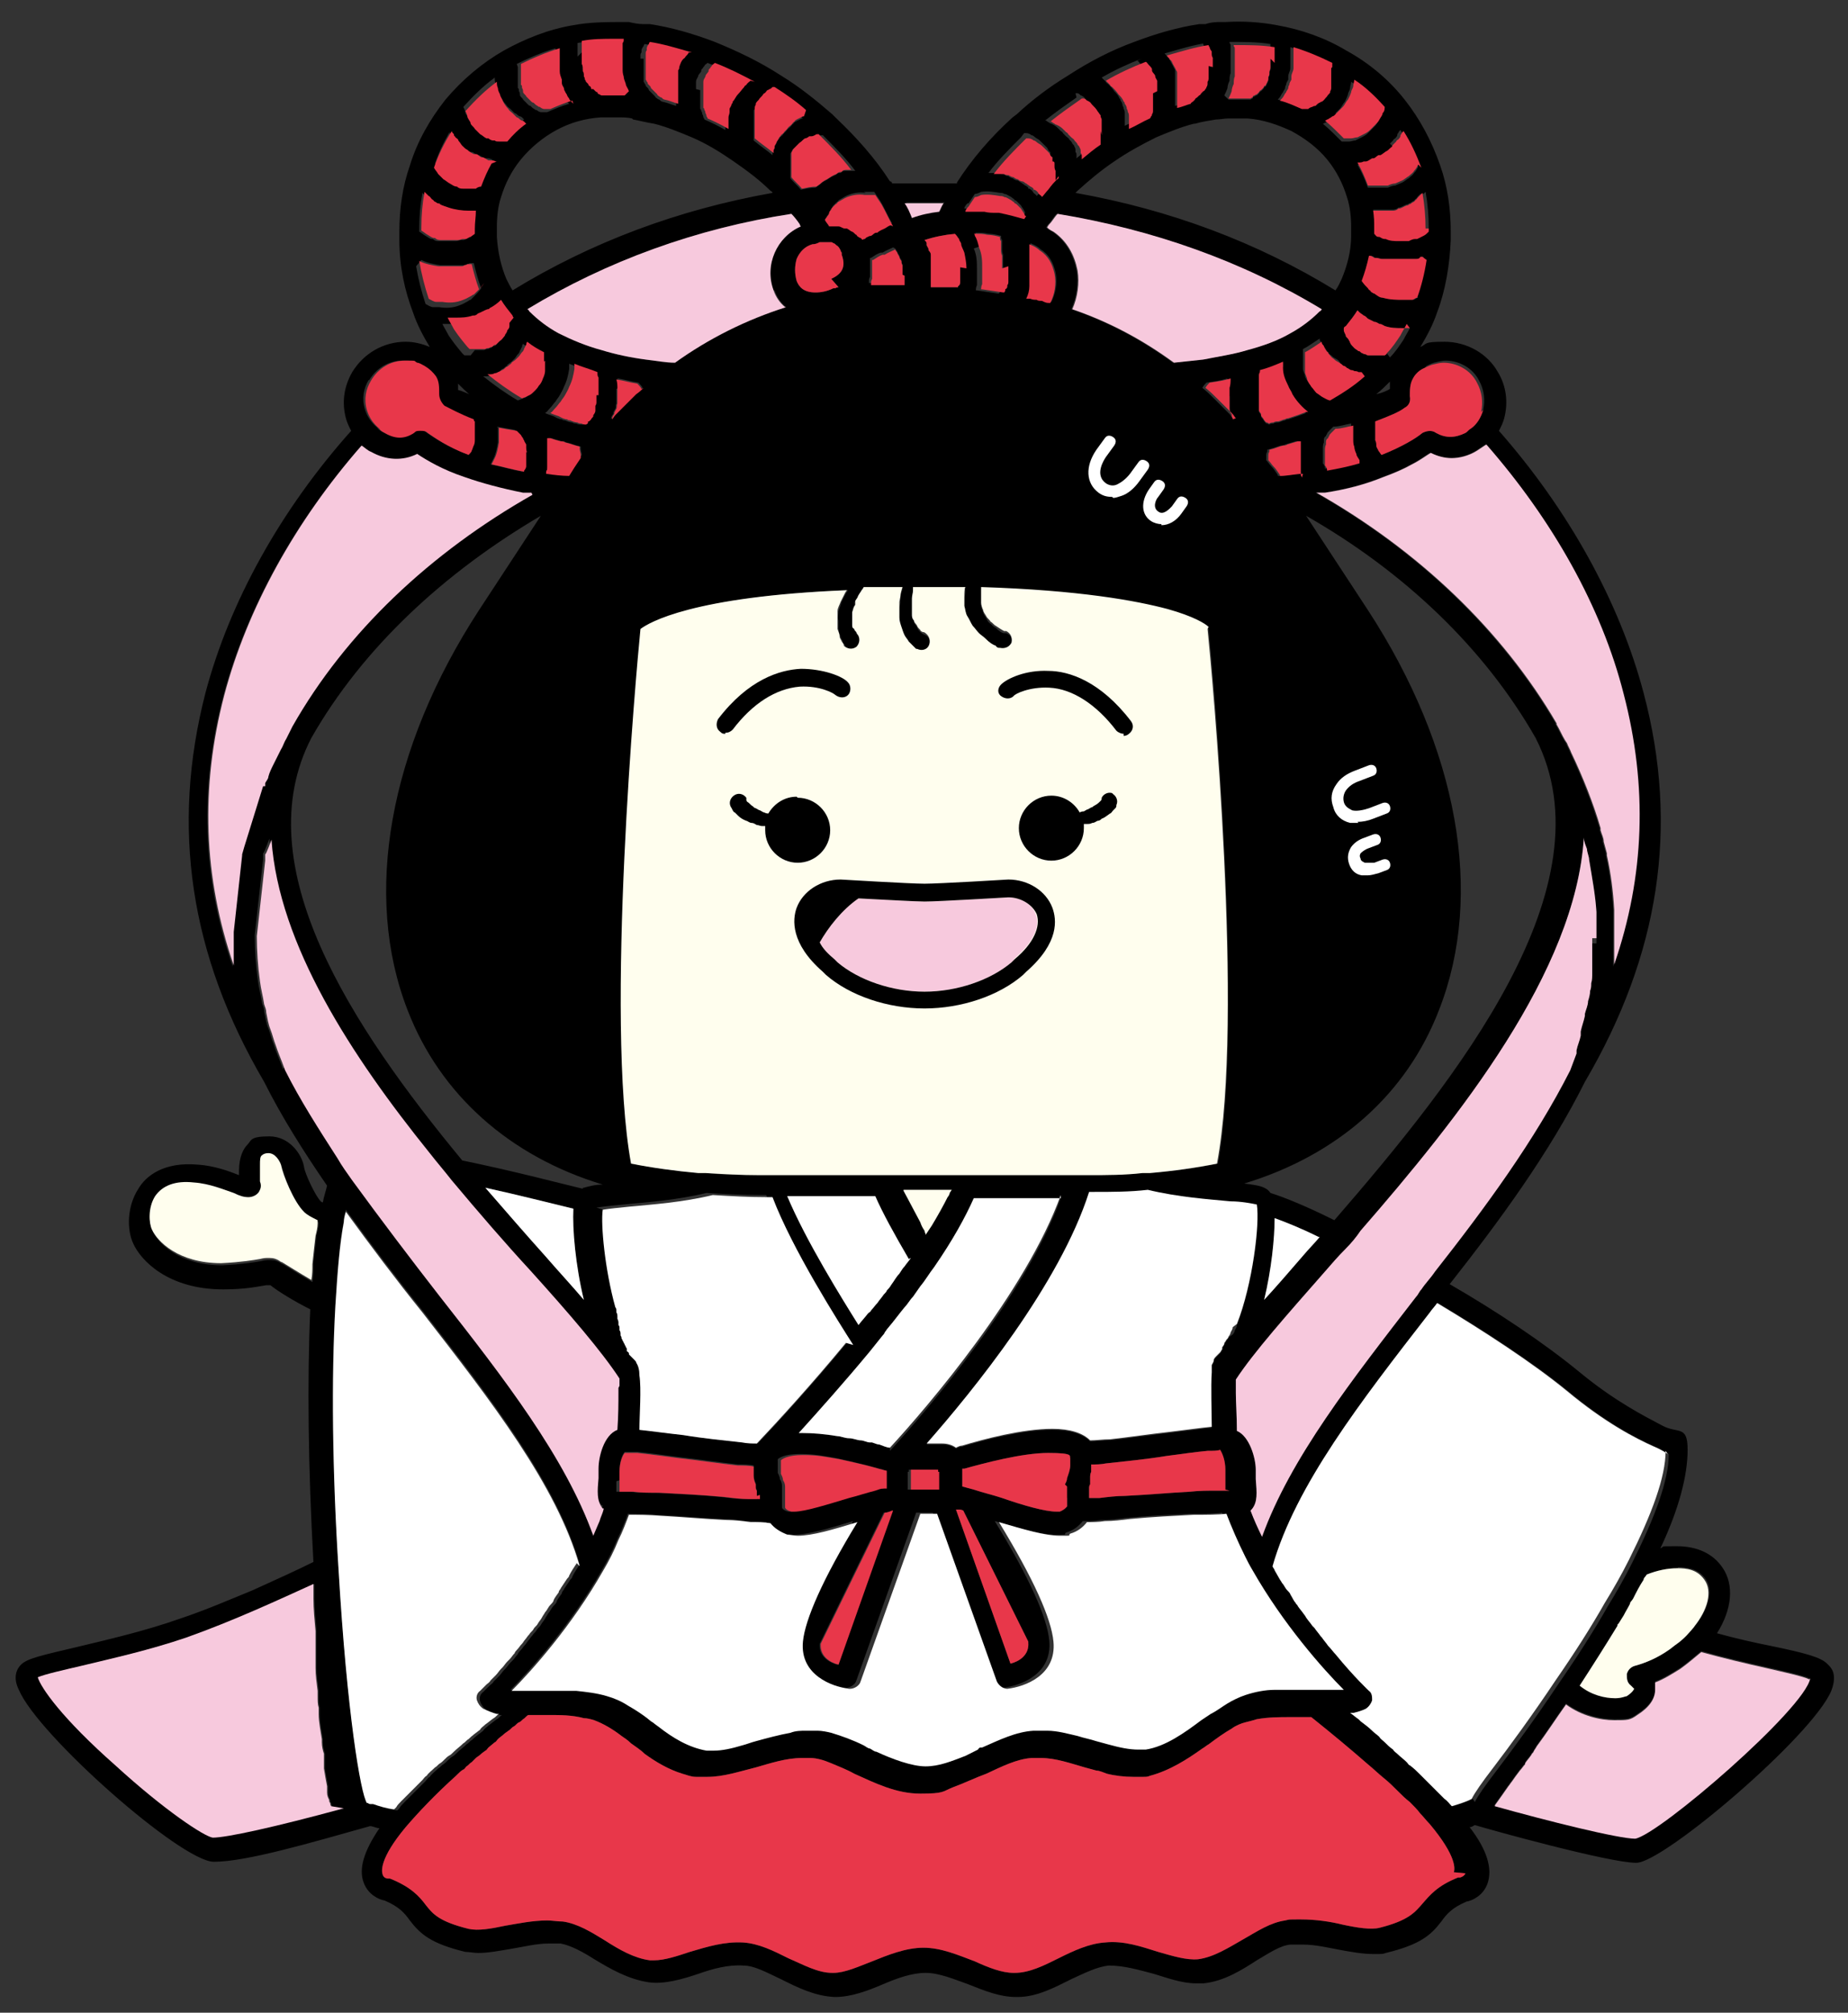 <?xml version="1.0" encoding="UTF-8"?>
<svg id="_レイヤー_1" data-name=" レイヤー 1" xmlns="http://www.w3.org/2000/svg" version="1.1" viewBox="0 0 176.3 192">
  <rect x="0" y="0" width="176.3" height="192" fill="#333333" stroke="none"/>
  <defs>
    <style>
      .cls-1 {
        fill: #000;
      }

      .cls-1, .cls-2, .cls-3, .cls-4, .cls-5 {
        stroke-width: 0px;
      }

      .cls-2 {
        fill: #e8374a;
      }

      .cls-3 {
        fill: #f7c9dd;
      }

      .cls-4 {
        fill: #fff;
      }

      .cls-5 {
        fill: #fffeee;
      }
    </style>
  </defs>
  <path class="cls-1" d="M174.3,158.7c-.6-.6-2-1-5.4-1.7-1.5-.3-3.3-.7-5.1-1.2,1.4-2.2,1.7-4.6.5-6.3-.9-1.3-2.4-2-4.3-2s-1.1,0-1.6.2c1.8-3.8,2.6-7,2.6-9.4s-.9-1.5-2.4-2.3c-1.7-.9-4.5-2.3-7.9-5.1-3.4-2.8-7.9-5.8-12.4-8.4,4.8-6.1,9.5-12.5,12.9-19.3,7.1-12.1,9-24.3,5.6-37.1-2.3-8.7-7.2-17.5-13.8-25,.2-.4.4-.8.5-1.2.4-1.5.2-3.1-.6-4.4-1-1.8-3-2.9-5.1-2.9s-1.6.2-2.3.5c.6-1,1.2-2.1,1.6-3.3.8-2.1,1.2-4.5,1.3-6.9h0c0-.3,0-.6,0-.8,0-2.2-.3-4.3-1-6.3-.8-2.3-1.9-4.4-3.4-6.3-1.5-1.9-3.4-3.5-5.6-4.7-2-1.2-4.3-2-6.6-2.4-1.6-.3-3.2-.4-4.9-.3h-.2s0,0,0,0h-.2c-.4,0-.9,0-1.5.2h-.2c-.1,0-.3,0-.4,0-2,.3-4.1.9-6.2,1.7-2.2.8-4.3,1.9-6.3,3.2-1.8,1.1-3.4,2.3-4.9,3.7l-.4.3s0,0,0,0c-2.1,1.9-3.9,4-5.3,6.2h0c0,0,0,0,0,.1,0,0,0,0,0,0-1,0-2,0-3.1,0s-2.1,0-3.1,0h0s0,0,0,0c0,0,0-.2-.2-.2-1.4-2.2-3.2-4.2-5.2-6.1,0,0,0,0,0,0h0l-.3-.3c-1.5-1.3-3.1-2.6-4.9-3.7-2-1.3-4.1-2.3-6.3-3.2-2.1-.8-4.2-1.4-6.2-1.7-.1,0-.3,0-.4,0h-.2c-.5,0-1-.1-1.4-.2h-.2s0,0,0,0h0s-.2,0-.2,0c-1.7,0-3.3,0-4.9.3-2.4.4-4.6,1.3-6.6,2.4-2.1,1.2-4,2.8-5.6,4.7-1.5,1.9-2.7,4-3.4,6.3-.7,2-1,4.1-1,6.3s0,.5,0,.8h0c0,2.5.5,4.8,1.3,6.9.4,1.2,1,2.3,1.6,3.3,0,0,0,0,0,0-.7-.3-1.5-.5-2.3-.5-2.1,0-4,1.1-5.1,2.9-.8,1.4-1,2.9-.6,4.4.1.4.3.8.5,1.2-6.7,7.5-11.6,16.3-13.9,25-3.3,12.8-1.5,25,5.6,37.1,0,0,0,0,0,0,1.7,3.4,3.8,6.7,6,9.9-.1.5-.3,1-.4,1.6-.1,0-.2-.1-.2-.1-.5-.5-1.5-2.6-1.6-3.3-.2-1.2-1.4-2.9-3.3-2.9s-1.7.4-2.1.8c-.4.4-.8,1.2-.8,2.5,0,.2,0,.3,0,.4-1-.4-2.4-.9-3.9-1-3.3-.3-5,1.1-5.7,2.3-1.1,1.7-1.1,3.9-.5,5.2.7,1.6,3.3,4.4,8.6,4.4h0c2.2,0,3.4-.3,4.1-.4.1,0,.3,0,.4,0h0c.6.5,2.2,1.5,3.8,2.3-.3,6.7-.2,15.2.3,24.1-1.6.8-3.6,1.7-5.8,2.7-2.2.9-4.5,1.9-6.9,2.7-3.4,1.2-6.9,2-9.8,2.7-3.4.8-4.8,1.1-5.4,1.7-.4.4-.8,1.2-.2,2.4,1.8,4.3,15.5,16.4,18.6,16.4s9.2-1.8,14.9-3.4c.3,0,.6.2.9.2-1.5,2.2-2,3.9-1.5,5.2.4,1.1,1.4,1.6,2,1.7,1.4.6,1.9,1.2,2.4,1.9,1,1.3,2,2.2,5.3,3,.4,0,.8.1,1.2.1,1,0,2-.2,3.2-.4,1.2-.2,2.4-.5,3.5-.5s.8,0,1.2,0c1,.2,2.1.8,3.2,1.5,1.5.9,3.2,1.9,5.2,2.2,1.5.2,3.2-.3,4.7-.8,1.4-.5,2.9-.9,4.3-.8,1.1,0,2.3.7,3.6,1.3,1.6.8,3.2,1.6,5.1,1.7h.1c1.5,0,3.1-.6,4.5-1.2,1.4-.6,2.8-1.1,4.1-1.1s2.7.6,4.1,1.1c1.5.6,3,1.2,4.5,1.2h.2c1.8,0,3.5-.9,5.1-1.7,1.3-.6,2.5-1.2,3.6-1.3,1.4,0,2.8.4,4.3.8,1.3.4,2.7.9,4,.9s.5,0,.7,0c2-.2,3.7-1.3,5.1-2.2,1.2-.7,2.2-1.4,3.2-1.5.4,0,.8,0,1.2,0,1.2,0,2.4.3,3.5.5,1.1.2,2.2.4,3.2.4s.9,0,1.2-.1c3.3-.8,4.3-1.7,5.3-3,.5-.7,1-1.3,2.4-1.9.6-.1,1.6-.6,2-1.7.5-1.4,0-3.2-1.7-5.4.2,0,.3-.1.5-.2,0,0,0,0,0,0,1.3.4,12.8,3.6,15.4,3.6s16.8-12.1,18.6-16.4c.5-1.3.2-2-.2-2.4ZM160.1,149.5c.7,0,1.9.1,2.6,1.1.8,1.1.3,2.9-1,4.5-.5.6-1,1.2-1.7,1.7-.3.2-.5.4-.8.6-1,.7-2.1,1.2-3.2,1.5-.4.1-.7.4-.8.8,0,.4,0,.8.4,1.1.2.2.3.3.3.3,0,0-.1.3-.7.7-.1,0-.5.2-1.1.2-1,0-2.3-.3-3.4-1.2,1.3-2,2.5-3.9,3.6-5.7,0,0,0-.2.1-.2.2-.3.3-.5.5-.8.2-.4.4-.7.6-1.1,0-.2.2-.3.3-.5.3-.6.6-1.2,1-1.8,0-.2.2-.3.3-.5,1-.4,2-.6,2.9-.6ZM151.9,90c0,.5,0,.9,0,1.4,0,.2,0,.4,0,.6,0,.3,0,.5,0,.8,0,.3,0,.7-.1,1,0,.2,0,.5-.1.7,0,.3-.1.7-.2,1,0,.4-.2.8-.3,1.2,0,0,0,.1,0,.2-.1.5-.3,1-.4,1.5,0,0,0,0,0,.1,0,0,0,.2,0,.3-.1.5-.3.9-.4,1.4,0,0,0,.2,0,.3-.2.5-.4,1.1-.6,1.6-3.4,6.7-8.1,13.1-12.9,19.2-.4.6-.9,1.1-1.3,1.7-.2.2-.3.5-.5.7-6.1,7.9-12,15.4-14.7,22.9-.4-.8-.8-1.7-1.1-2.5,0,0,0,0,.1-.1.6-.7.5-1.6.4-2.9,0-.3,0-.6,0-.9,0-1.1-.6-3.2-1.8-3.7,0-1.4-.1-2.7-.1-3.6,0-.1,0-.3,0-.4h0c0-.2,0-.3,0-.4,0,0,0-.1,0-.2,0,0,0-.2,0-.3,1.7-2.6,4.9-6.2,8.5-10.3.6-.7,1.3-1.5,2-2.2.5-.5,1-1.1,1.4-1.7,9.4-10.8,20.5-24.7,21.3-37.5h0c0,.4.2.8.3,1.1,0,.3.2.7.2,1h0c.3,1.8.6,3.4.7,5,0,.3,0,.7,0,1,0,.5,0,1,0,1.5,0,.2,0,.3,0,.5ZM55.7,124c-1.1-1.3-2.4-2.7-3.7-4.2-1.8-2-3.7-4.2-5.7-6.5,3.2.7,6.3,1.5,8.4,2-.1,1.9.2,5.4,1,8.7ZM55.6,113.4c-1.7-.4-6.6-1.7-11.5-2.7-10.5-12.7-20.7-28.1-14.4-40.3,0,0,0,0,0,0,4.9-8.6,12.7-15.8,21.9-21.2l-5.9,9c-8.6,13.2-11.1,27.2-6.8,38.2,3.1,8,9.7,13.9,18.6,16.6-.8,0-1.4.2-1.8.3,0,0,0,0-.1,0ZM47.4,40.7c.5.1,1.1.2,1.7.3,0,0,.1.1.2.2,0,0,.1.1.2.2,0,0,.1.2.2.3,0,0,0,.1.1.2,0,.1.1.2.2.4,0,0,0,.1,0,.2,0,.2,0,.4.1.6,0,.2,0,.4,0,.6,0,0,0,.1,0,.2,0,.1,0,.3,0,.4,0,0,0,.1,0,.2,0,.1-.1.3-.2.4,0,0,0,0,0,.1,0,0,0,0,0,0-1.1-.2-2.1-.5-3.1-.7,0,0,0,0,0,0,.1-.2.2-.4.3-.6,0,0,0,0,0,0,.2-.4.3-.9.4-1.5t0,0c0,0,0-.1,0-.2,0-.2,0-.4,0-.6,0-.2,0-.4,0-.6ZM50.1,37.9c-.2.1-.4.2-.7.3h0c-1.2-.7-2.3-1.5-3.3-2.3,0,0,0,0,0,0,.1,0,.2,0,.3,0,.1,0,.2,0,.4-.1h0c0,0,.2,0,.3-.1,0,0,0,0,0,0,.1,0,.2-.1.4-.2.1,0,.3-.2.4-.3.1,0,.2-.1.3-.2,0,0,.2-.1.2-.2.1-.1.3-.2.4-.3s.2-.2.3-.3c0,0,0,0,0,0,.1-.1.2-.3.3-.4,0,0,0,0,0,0,0,0,0,0,.1-.1,0,0,0,0,.1-.2,0,0,0,0,0,0,0,0,0-.1.1-.2,0,0,0-.1.1-.2,0,0,0-.2.1-.3,0,0,0,0,0,0,0,0,0,0,0,0,.5.4,1,.7,1.6,1,0,0,0,.1,0,.2,0,.1,0,.2,0,.3,0,.1,0,.3,0,.4s0,.2,0,.3c0,.2,0,.3,0,.5,0,0,0,.1,0,.2,0,.2-.1.5-.2.7h0c-.1.3-.2.5-.4.7,0,0,0,0,0,0-.1.2-.3.4-.4.5,0,0,0,0,0,0-.2.2-.3.3-.5.4,0,0,0,0,0,0ZM44.9,33.9s0,0-.1,0c0,0-.2,0-.3,0,0,0-.1,0-.2,0,0,0,0,0,0,0,0,0-.1-.1-.2-.2-.5-.6-.9-1.1-1.3-1.7-.2-.4-.4-.7-.6-1.1,0,0,.2,0,.3,0,.1,0,.3,0,.4,0,.6,0,1.1,0,1.7-.2.2,0,.3,0,.5-.2.3-.1.6-.3.9-.4,0,0,.2,0,.2-.1.4-.2.8-.5,1.1-.8.3.5.7,1,1.1,1.5,0,0,0,.1.1.2,0,0,0,0,0,.1,0,0,0,.1,0,.2,0,.2-.1.3-.2.4,0,0,0,0,0,0,0,0,0,0,0,0,0,.1-.1.3-.2.4,0,0,0,.1-.1.2-.1.1-.2.3-.4.4,0,0,0,0,0,0-.1.1-.3.3-.4.4,0,0,0,0-.1,0-.1,0-.2.2-.3.2,0,0-.2,0-.2.1,0,0,0,0-.1,0,0,0-.2,0-.3.1,0,0,0,0-.1,0-.1,0-.2,0-.4,0,0,0,0,0-.1,0-.1,0-.2,0-.3,0ZM45,37.7c-.5-.2-.9-.4-1.3-.5,0-.2,0-.4,0-.6.4.4.8.8,1.3,1.2ZM81.8,60.6h0s0,0,0,0c0,0,0,0-.1-.2,0,0-.1-.2-.2-.3,0-.1-.1-.3-.2-.4,0-.2,0-.3,0-.6,0-.2,0-.4,0-.6,0-.2,0-.5.2-.7v-.4c.1,0,.3-.3.3-.3,0-.2.3-.5.4-.7,0,0,.1-.2.2-.3,1.2,0,2.4,0,3.7,0,0,.3-.2.6-.2.9v.5c0,0-.1.5-.1.5,0,.3,0,.6,0,1,0,.3,0,.6.2.9,0,.3.2.5.3.8.1.2.3.4.4.6.1.2.3.3.4.4.1.1.2.2.3.3,0,0,.1,0,.1,0,0,0,0,0,0,0,.4.2.9.1,1.1-.3.2-.4.1-.9-.3-1.1h0s0,0,0,0c0,0,0,0-.2-.1,0,0-.2-.1-.3-.2,0,0-.2-.2-.3-.4,0-.1-.2-.3-.3-.5,0-.2-.1-.4-.2-.6,0-.2,0-.5,0-.7v-.4s0-.4,0-.4c0-.3,0-.5.1-.8,0,0,0-.2,0-.3h.9c1.5,0,2.8,0,4.1,0,0,.3,0,.5-.1.8,0,.3,0,.7,0,1,0,.3.1.7.3,1,.1.3.3.6.5.9.2.3.4.5.6.7.2.2.4.4.6.5.4.3.7.5,1,.7.1,0,.2.1.3.2,0,0,.1,0,.1,0,0,0,0,0,0,0,.4.2.9,0,1.1-.5.2-.4,0-.9-.5-1.1h0s0,0,0,0c0,0-.1,0-.2,0-.2,0-.5-.2-.8-.5-.2-.1-.3-.2-.5-.4-.2-.1-.3-.3-.4-.5-.1-.2-.3-.4-.3-.6-.1-.2-.2-.4-.2-.7,0-.2,0-.5,0-.7,0-.2,0-.5,0-.7,0,0,0,0,0-.1,9.4.3,14.8,1.3,17.8,2.1,2.5.7,3.6,1.4,3.9,1.7.4,3.9,3.4,37.2.9,51-2,.4-4.1.7-6.4.9-.2,0-.5,0-.7,0-1.7.1-3.4.2-5.2.2h-31.3c-1.8,0-3.5,0-5.2-.2-.3,0-.5,0-.7,0-2.2-.2-4.4-.5-6.4-.9-2.6-13.8.5-47,.9-51,.8-.6,5-3.1,19.7-3.7,0,0-.1.2-.2.3l-.2.4-.2.4c-.1.3-.2.6-.3.9,0,.3-.1.6,0,.9,0,.3,0,.6,0,.8,0,.3.1.5.2.7,0,.2.2.4.2.5,0,.1.1.3.2.3,0,0,0,.1,0,.1,0,0,0,0,0,0,.3.3.8.4,1.2.1.4-.3.4-.8.1-1.2ZM93.5,23.5c-.1-.4-.2-.8-.4-1.1,0,0,0-.2-.1-.2,0,0,0,0,.1,0,.4,0,.8,0,1.2.1,0,0,0,0,0,0,.4,0,.8.1,1.2.2,0,0,0,0,0,0,0,0,0,0,0,0,0,0,0,0,0,.1,0,.1,0,.2.1.3,0,0,0,.1,0,.2,0,.1,0,.2,0,.4,0,0,0,0,0,.2,0,.2,0,.4.1.6,0,.2,0,.4,0,.6,0,0,0,.1,0,.2,0,.1,0,.3,0,.4v.2c0,.1,0,.2,0,.4,0,0,0,.1,0,.2,0,.1,0,.2,0,.4,0,0,0,.1,0,.2,0,.2,0,.3-.1.4,0,0,0,0,0,0,0,.2,0,.3-.2.4,0,0,0,0,0,.1,0,0,0,.1-.1.2,0,0,0,0-.1,0-.7-.1-1.3-.2-2-.3,0,0,0,0-.1,0,0,0,0,0,0,0,0-.1,0-.3.1-.5h0s0,0,0,0c0-.1,0-.3,0-.4,0,0,0,0,0-.1,0-.2,0-.3,0-.5,0-.2,0-.3,0-.5,0-.7,0-1.3-.3-2ZM98.3,24.7c0,0,0-.1,0-.2,0-.2,0-.4,0-.7,0-.2,0-.4,0-.6.5.2.8.4,1,.6.8.5,1.2,1.3,1.4,2.2.2,1,0,2-.4,2.8,0,0-.1,0-.2,0-.2,0-.4-.1-.6-.2-.2,0-.4,0-.5-.1-.2,0-.4,0-.6-.1-.1,0-.2,0-.4,0,.2-.4.3-.8.3-1.2,0,0,0-.1,0-.2,0-.2,0-.4,0-.6,0,0,0-.1,0-.2,0-.2,0-.5,0-.7v-.2c0-.2,0-.4,0-.6ZM132.3,33.7c0,0,0,.1-.2.2,0,0,0,0,0,0,0,0-.1,0-.2,0-.1,0-.2,0-.3,0,0,0,0,0-.1,0-.1,0-.2,0-.4,0,0,0,0,0,0,0-.1,0-.2,0-.4,0,0,0,0,0-.1,0-.1,0-.2,0-.3-.1,0,0,0,0,0,0,0,0-.2,0-.3-.1-.1,0-.2-.1-.3-.2,0,0,0,0-.1,0-.1-.1-.3-.2-.4-.3,0,0,0,0,0,0-.2-.2-.3-.3-.4-.5,0,0,0-.1-.1-.2,0-.1-.2-.3-.3-.4,0,0,0,0,0,0,0,0,0,0,0,0,0-.2-.2-.4-.2-.6,0,0,0,0,0,0,0,0,0-.1,0-.2,0,0,0-.1.2-.2.4-.5.8-1,1.1-1.5,0,0,.2.2.2.2,0,0,0,0,0,0,.1.1.3.2.4.3,0,0,0,0,0,0,.1,0,.3.2.4.3.2.1.4.2.6.3.2,0,.3.1.5.2.2,0,.3.1.5.2.6.2,1.1.2,1.7.2h0c.1,0,.3,0,.4,0,0,0,.2,0,.3,0-.2.4-.4.7-.6,1.1-.4.6-.8,1.2-1.3,1.7ZM132.6,36.5c0,.2,0,.4,0,.6-.3.2-.8.4-1.3.5.5-.4.9-.8,1.3-1.2ZM128,34.8s0,0,0,0c.1,0,.2.2.3.2,0,0,0,0,0,0,.1,0,.2.1.3.2.1,0,.3.2.4.2,0,0,.2,0,.3.1.1,0,.3,0,.4.1.1,0,.2,0,.3,0,0,0,0,0,0,0-1,.9-2.1,1.6-3.3,2.3h0c-.2,0-.5-.2-.7-.3,0,0,0,0,0,0-.2-.1-.4-.3-.6-.4,0,0,0,0,0,0-.2-.2-.3-.4-.5-.6,0,0,0,0,0,0-.1-.2-.3-.4-.4-.7,0-.2-.2-.5-.2-.7,0,0,0-.1,0-.2,0-.2,0-.3,0-.5,0,0,0-.2,0-.3,0-.1,0-.3,0-.4,0-.1,0-.2,0-.3,0,0,0-.1,0-.2.6-.3,1.1-.7,1.6-1,0,0,0,0,0,0,0,0,0,0,0,0,0,0,0,0,0,.1,0,.1.1.2.2.3,0,0,0,0,0,0,0,0,0,.1.1.2,0,0,0,.1.1.2,0,0,0,0,0,0,0,0,.1.2.2.2,0,0,0,.1.1.2,0,0,0,0,0,0,.1.1.2.3.4.4.1.1.2.2.4.3,0,0,.2.1.3.2ZM128.9,41.8c0,0,0,.2,0,.2,0,0,0,0,0,0,0,.2,0,.5.1.7t0,0c0,.2.1.5.2.7,0,0,0,0,0,0,0,.2.2.4.3.6,0,0,0,0,0,0-1,.3-2,.5-3.1.7,0,0,0,0,0,0,0,0,0,0,0-.1,0-.1-.1-.3-.2-.4,0,0,0-.1,0-.2,0-.1,0-.3,0-.4,0,0,0-.1,0-.2,0-.2,0-.4,0-.6,0-.2,0-.4.1-.6,0,0,0-.1,0-.2,0-.1,0-.3.2-.4,0,0,0-.1.1-.2,0-.1.1-.2.2-.3,0,0,.1-.1.2-.2,0,0,.1-.1.2-.2.6,0,1.1-.2,1.7-.3,0,.2,0,.4,0,.6,0,.2,0,.4,0,.5ZM121.2,113.8c-.2-.3-.4-.4-.6-.5-.4-.2-1.1-.3-1.9-.4,8.9-2.7,15.5-8.5,18.6-16.6,4.3-11,1.8-24.9-6.8-38.1l-5.9-9c9.3,5.3,17,12.6,21.9,21.2,7.2,14.1-7.5,32.5-19.2,46-2.6-1.3-4.8-2.2-6.1-2.6ZM125.9,118c-.5.6-1.1,1.2-1.6,1.8-1.3,1.5-2.5,2.9-3.7,4.2.7-2.9,1-5.9,1-7.8,1.1.4,2.6,1,4.2,1.8ZM117.2,127.6s0,0,0,0c0,.1-.1.2-.2.3,0,0,0,0,0,0,0,0-.1.2-.2.3,0,0,0,0,0,.1,0,0-.1.2-.2.3h0c0,.2,0,.3-.1.3,0,0,0,.1-.1.2,0,0,0,0-.1.1,0,0-.2.2-.3.3,0,0-.2.2-.2.3,0,.2-.1.3-.2.5,0,.1,0,.3,0,.5,0,0,0,0,0,.1,0,0,0,0,0,.1-.1,1.4,0,3.8,0,5.2-1,.1-2.4.3-4.1.5-1.8.2-3.8.5-5.6.7-.7,0-1.3.1-1.9.1h0s0,0,0,0c-.7-.7-1.9-1.1-3.6-1.1-2.9,0-6.6,1-8.6,1.6-.2,0-.4.1-.6.2-.4-.3-.9-.4-1.3-.4-.2,0-.9,0-1.2,0s-.2,0-.3,0c4.4-5,12.7-15.2,15.5-24h.4c1.8,0,3.5,0,5.2-.2,2.9.7,5.8.9,7.9,1.1,1,0,2,.2,2.5.3.3,1.8-.4,7.6-1.9,11.4h0c0,.2-.1.3-.2.5,0,0,0,0,0,0,0,.1-.1.3-.2.4ZM117.3,142.2c-.3,0-.8,0-1.3,0h0c-.7,0-1.6,0-2.5.1-1.9.1-4.1.3-6.2.4-.8,0-1.6.1-2.4.2-.3,0-.7,0-1,0,0,0,0-.1,0-.2,0,0,0-.2,0-.3,0,0,0-.1,0-.2,0,0,0-.1,0-.2,0,0,0,0,0,0,0-.1,0-.3.1-.4,0,0,0-.2,0-.3,0,0,0,0,0,0,0,0,0-.2,0-.3,0-.2,0-.4.1-.6,0,0,0,0,0,0h0c0-.3,0-.5,0-.7h0c.5,0,.9,0,1.4-.1,1.8-.2,3.9-.4,5.7-.7,1.5-.2,2.9-.4,4-.5h0c.5,0,1,0,1.2-.1.2.3.5,1,.5,1.9,0,.3,0,.6,0,.9,0,.3,0,.7,0,1ZM101.8,142.9c0,.1,0,.2,0,.4,0,0,0,0,0,0,0,.1,0,.2,0,.3,0,0,0,0,0,0,0,0,0,0,0,.1,0,0-.2.3-.7.5,0,0-.1,0-.3,0-1.1,0-3.2-.6-5.2-1.3-.9-.3-1.8-.5-2.7-.8-.4-.1-.7-.2-1.1-.3,0,0,0,0,0,0v-1.6s0,0,0-.1c0,0,.1,0,.2,0,1.8-.5,5.5-1.5,8-1.5s2,.3,2.1.5c0,0,0,0,0,.1,0,0,0,0,0,0,0,0,0,0,0,.2,0,0,0,0,0,0,0,0,0,0,0,0,0,.1,0,.3,0,.4,0,.4-.2.9-.3,1.2,0,.2-.1.4-.2.6,0,.4,0,.7,0,1.1ZM98.1,156.7c.1,1.2-.9,1.8-1.7,2l-5.2-14.7s0,0,0,0c0,0,.1,0,.2,0,.2,0,.3,0,.5.1l6.2,12.5ZM74.6,141.8h0c0-.2,0-.4-.2-.7,0-.2-.1-.4-.2-.6,0-.2,0-.3,0-.5,0,0,0-.1,0-.2,0,0,0-.2,0-.3,0,0,0,0,0-.1,0,0,0-.2,0-.2,0,0,0,0,0,0,0,0,0,0,0,0,.1-.1.6-.5,2.1-.5s2.3.2,3.5.4c.9.2,1.8.4,2.6.6.8.2,1.4.4,1.9.5h0c0,0,0,.1,0,.2v1.5s0,0,0,.1c0,0,0,0,0,0-.1,0-.2,0-.3,0-.3,0-.5.1-.8.2-.8.2-1.7.5-2.5.7-2,.6-4.2,1.3-5.2,1.3s-.3,0-.3,0c-.4-.1-.6-.3-.6-.4,0,0,0,0,0,0,0,0,0,0,0-.1,0,0,0,0,0,0,0-.1,0-.2,0-.4,0,0,0,0,0,0,0-.1,0-.2,0-.4,0-.3,0-.7,0-1ZM84.4,144.3h0c.2,0,.5-.1.7-.2,0,0,0,0,0,0l-5.2,14.7c-.8-.2-1.8-.8-1.7-2l6.1-12.5ZM84.9,138.1c-.3,0-.7-.2-1-.3-.2,0-.4-.1-.7-.2,0,0-.1,0-.2,0-.3,0-.6-.2-.9-.2,0,0,0,0,0,0-.3,0-.7-.2-1.1-.2,0,0,0,0,0,0-.4,0-.8-.2-1.1-.2-1.2-.2-2.3-.3-3.4-.3h0c-.1,0-.2,0-.3,0,1.9-2.1,4.4-4.9,6.8-7.8.4-.5.8-1,1.2-1.5,0,0,.2-.2.2-.3.1-.1.2-.3.3-.4.6-.7,1.1-1.4,1.6-2,0,0,0,0,0,0,.3-.3.5-.7.8-1,.2-.3.5-.7.7-1,.5-.6.9-1.3,1.3-1.8,1.8-2.6,3-4.8,3.8-6.6h8.3c-3.3,9.2-12.7,20.2-16.3,24.1ZM86.9,120c-.2.3-.4.5-.6.8-.2.2-.3.4-.5.7-.3.3-.5.7-.8,1.1-.1.2-.3.4-.4.5,0,.1-.2.3-.3.4-.2.3-.4.5-.6.8-.2.2-.4.5-.6.7,0,.1-.2.2-.3.3-.3.4-.6.7-.9,1.1-1.5-2.4-5-8-6.8-12.3h8.4c.7,1.6,1.8,3.6,3.2,6ZM86,113.8h4.6c0,.1-.1.3-.2.4-.4.8-.9,1.7-1.5,2.7-.2.3-.4.6-.6.9,0,0,0,0,0,0,0,0,0,0,0-.1,0,0-.1-.2-.1-.3-.2-.3-.3-.5-.4-.8-.6-1.1-1.1-2.1-1.6-3,0,0,0,0,0-.1ZM86.7,140.4c0,0,0-.1,0-.2,0,0,0,0,0,0,0,0,0,0,0,0,0,0,0,0,0,0,.2,0,.9,0,1.3,0s1.1,0,1.3,0c0,0,0,0,0,0,0,0,0,.1,0,.2v1.5c0,0,0,.2,0,.2,0,0,0,0-.1,0-.3,0-1,0-1.3,0s-1,0-1.3,0c0,0,0,0,0,0s0,0,0,0c0,0,0,0,0,0,0,0,0-.1,0-.2v-1.5ZM117.3,37.8c0,.2,0,.4,0,.5,0,.2,0,.3,0,.5,0,.2,0,.4.2.6,0,.1,0,.3.1.4,0,0,0,0,0,.1-.1-.1-.2-.3-.3-.4-.4-.4-.8-.8-1.2-1.2,0,0-.2-.2-.2-.2-.4-.4-.8-.8-1.2-1.1,0,0,0,0,0,0,0,0,0,0,0,0,.1-.2.3-.4.4-.5,0,0,0,0,0,0,.7-.1,1.4-.2,2-.4,0,0,0,0,0,0,0,.3,0,.6-.1.9,0,.3,0,.6,0,.9ZM119.4,114.9h0s0,0,0,0c0,0,0,0,0,0ZM122.2,35c0,0,0,.1,0,.2,0,.6.2,1.1.5,1.7.1.3.3.5.4.8.4.7,1,1.3,1.5,1.7-.3.1-.5.2-.8.3,0,0,0,0,0,0-.3.1-.6.2-.9.3,0,0-.2,0-.3.1-.2,0-.5.2-.7.2-.1,0-.3,0-.4.1-.1,0-.3,0-.4.1,0,0-.1,0-.2-.1,0,0,0,0-.1,0-.1-.1-.2-.2-.3-.4,0,0-.2-.2-.2-.3,0,0,0,0,0-.1,0-.1-.2-.2-.2-.4,0,0,0,0,0,0,0,0,0,0,0-.2,0,0,0,0,0-.1,0,0,0-.1,0-.2,0,0,0,0,0,0,0,0,0-.2,0-.3,0-.1,0-.2,0-.3,0-.1,0-.2,0-.4,0-.2,0-.4,0-.6,0-.2,0-.3,0-.5,0,0,0-.1,0-.2,0-.1,0-.2,0-.3,0,0,0-.1,0-.2,0,0,0-.2.1-.3,0,0,0-.1,0-.2,0,0,0,0,0,0,.8-.2,1.5-.5,2.2-.8h0c0,.1,0,.3,0,.4ZM124,43.7c0,.1,0,.3,0,.4,0,0,0,.1,0,.2,0,.1,0,.2,0,.3,0,0,0,.1,0,.2,0,.1,0,.2.1.3,0,0,0,0,0,.1-.7,0-1.4.2-2.2.2,0,0,0,0,0-.1-.2-.3-.4-.6-.6-.8,0,0,0,0,0,0-.2-.2-.3-.4-.5-.6,0,0,0,0,0-.1,0,0,0-.1,0-.2,0-.2,0-.4.1-.5,0,0,0-.1,0-.2,0,0,0,0,0,0,.5-.1.9-.3,1.3-.4.1,0,.3,0,.4-.1.3-.1.7-.2,1-.3,0,0,.2,0,.3,0,0,0,0,.2,0,.3,0,0,0,.2,0,.3,0,.2,0,.4,0,.6,0,.2,0,.4,0,.6,0,0,0,.1,0,.2ZM125.8,29.7s0,0,0,0c-.8.8-1.7,1.5-2.8,2.1h0c-1.2.7-2.6,1.2-4.1,1.6h0c-1.3.4-2.7.6-4.2.9-.9.1-1.9.2-2.8.3-3-2.2-6.2-3.9-9.7-5.1.5-1.1.7-2.5.5-3.7-.3-1.5-1-2.8-2.3-3.7-.2-.1-.4-.2-.6-.4,0,0,.1-.2.2-.3,0,0,0,0,0,0,0,0,0,0,0,0,.3-.3.5-.7.8-1h0c9.1,1.5,17.6,4.5,25.2,9.1,0,0-.1.2-.2.2ZM59,37c0-.3,0-.6-.1-.9,0,0,0,0,0,0,.7.1,1.3.3,2,.4,0,0,0,0,0,0,.2.2.3.3.4.5,0,0,0,0,0,0-.2.2-.4.4-.7.6-.2.2-.3.3-.5.5-.5.5-1,1-1.5,1.5-.1.1-.2.3-.3.4,0,0,0,0,0-.1,0-.1.1-.3.2-.4,0-.2.1-.3.2-.5s0-.3.1-.5c0-.2,0-.4,0-.5,0-.3,0-.5,0-.9ZM80,27.4c0,0-.2,0-.3.1,0,0,0,0,0,0,0,0-.1,0-.2,0h0c-.6.3-1.2.4-1.7.4-1.2,0-1.6-.6-1.8-1.1-.2-.7-.2-1.4,0-2.1.3-.7.8-1.2,1.5-1.4.3,0,.5-.1.7-.2h0c0,0,.1,0,.2,0s0,0,0,0c0,0,.2,0,.2,0,0,0,0,0,.1,0,0,0,.1,0,.2,0,0,0,.1,0,.2,0,0,0,.2,0,.2,0,0,0,0,0,0,0,0,0,0,0,0,0,0,0,.1,0,.2.1,0,0,0,0,0,0,.1,0,.2.1.3.2,0,0,0,0,0,0,.2.1.3.3.4.5,0,0,0,0,0,0,0,0,0,0,0,0,0,0,0,.1.1.2,0,0,0,0,0,0,0,0,0,0,0,0t0,0s0,0,0,0c0,0,0,0,0,0,0,0,0,.1,0,.2.4,1.1.1,1.8-1,2.3ZM73.9,27.7c.2.6.6,1.2,1.1,1.6-3.8,1.2-7.4,3-10.6,5.3-.9,0-1.9-.2-2.8-.3-1.5-.2-2.9-.5-4.2-.9h0c-1.5-.4-2.9-1-4.1-1.6-1.1-.6-2-1.3-2.8-2.1,0,0,0,0,0,0,0,0-.1-.2-.2-.2,7.6-4.6,16.1-7.7,25.2-9.1.3.3.6.7.8,1,0,0,0,.1.1.2,0,0,0,0,0,0-2.3,1-3.5,3.7-2.6,6.1ZM52.3,42.9c0-.2,0-.4,0-.6,0,0,0,0,0-.1,0-.1,0-.3,0-.4,0,0,.2,0,.3,0,.3.1.6.2,1,.3.1,0,.3,0,.4.1.5.1.9.3,1.4.4,0,0,0,.1,0,.2,0,.2.1.4.1.6,0,0,0,0,0,0-.2.3-.4.6-.6.9,0,0,0,0,0,0-.2.3-.3.5-.5.8-.7,0-1.5-.1-2.2-.2,0,0,0,0,0-.1,0-.1,0-.2.1-.3,0,0,0-.1,0-.2,0-.1,0-.2,0-.3,0,0,0-.1,0-.2,0-.1,0-.3,0-.4,0,0,0-.1,0-.2,0-.2,0-.4,0-.6ZM55.4,40.5s0,0,0,0c-.1,0-.3,0-.4-.1-.1,0-.3,0-.4-.1-.2,0-.5-.1-.7-.2-.1,0-.2,0-.3-.1-.3,0-.6-.2-.8-.3,0,0,0,0,0,0-.3-.1-.6-.2-.8-.3,0,0,0,0,0,0,0,0,0,0,0,0,.2-.1.3-.3.5-.5h0c.2-.2.3-.4.5-.6,0,0,0,0,0,0,.1-.2.3-.4.4-.6.1-.2.3-.5.4-.8.3-.6.4-1.1.5-1.7,0,0,0,0,0,0,0-.2,0-.3,0-.5h0c.7.3,1.5.5,2.2.8,0,0,0,0,0,0,0,0,0,.1,0,.2,0,0,0,.2.1.3,0,0,0,.1,0,.2,0,.1,0,.2,0,.3,0,0,0,0,0,.1,0,.2,0,.3,0,.5,0,.2,0,.4,0,.6,0,.1,0,.3,0,.4,0,.1,0,.2,0,.3,0,0,0,.2-.1.3,0,0,0,.1,0,.2,0,0,0,0,0,.1,0,0,0,0,0,.2,0,0,0,0,0,0,0,.1-.1.3-.2.4,0,0,0,0,0,.1,0,.1-.2.2-.2.3,0,0,0,0,0,0,0,0-.1.1-.2.2h-.1c0,.2,0,.2-.2.3ZM56.9,115.2h0c.6-.1,1.6-.2,2.6-.3,2.1-.2,5-.4,7.9-1.1,1.7.1,3.4.2,5.2.2h.5c1.9,5,6.3,11.9,7.7,14.1-3.3,4-6.6,7.6-8.5,9.6-.4,0-.9,0-1.4-.1-1.8-.2-3.8-.4-5.6-.7-1.8-.2-3.2-.4-4.2-.5,0-1.4.2-3.9,0-5.2h0c0-.5-.1-.9-.3-1.2,0-.1-.1-.2-.2-.3,0,0-.2-.2-.3-.3,0,0,0,0,0,0,0,0-.1-.1-.2-.2,0,0,0,0,0-.1,0,0,0-.1-.2-.2,0,0,0-.1,0-.2,0,0,0-.1-.1-.2,0,0,0-.1-.1-.2,0,0,0-.1-.1-.2,0,0,0-.1-.1-.2,0,0,0-.1-.1-.2,0,0,0-.2-.1-.3,0,0,0-.1,0-.2,0,0,0-.2-.1-.3,0,0,0-.1,0-.2,0-.1,0-.2-.1-.3,0,0,0-.1,0-.2,0-.1,0-.2-.1-.4,0,0,0,0,0-.2,0-.1,0-.3-.1-.4,0,0,0,0,0-.1,0-.2,0-.3-.1-.4,0,0,0,0,0,0-1-3.6-1.4-7.9-1.2-9.3ZM59.1,141.2c0-.3,0-.6,0-.9,0-.9.3-1.6.5-1.8.3,0,.7,0,1.2,0h0c1,.1,2.5.3,4,.5,1.8.2,3.8.5,5.6.7.5,0,1.1,0,1.5.1,0,.2,0,.3,0,.5h0c0,.1,0,.3,0,.4,0,.3.1.6.2.8,0,0,0,.1,0,.2,0,0,0,0,0,0,0,.2,0,.3.1.4,0,0,0,.3,0,.5,0,0,0,.1,0,.2,0,0,0,.1,0,.2h0c-.4,0-.7,0-1.1,0-.7,0-1.5-.1-2.3-.2-2.1-.2-4.3-.3-6.2-.4-.9,0-1.8,0-2.5-.1-.5,0-.9,0-1.3,0,0-.3,0-.7,0-1ZM59.6,144.4c.8,0,1.9,0,3.1.1,1.9.1,4.1.3,6.2.4.8,0,1.6.1,2.3.2.6,0,1.3,0,1.9.1h0c.4.5.9.8,1.6,1.1.3,0,.6.1,1,.1,1.4,0,3.4-.6,5.7-1.3-3.3,5.4-5,9.3-5.2,11.4-.3,3.2,2.8,4.3,4.4,4.5h.1c.4,0,.9-.3,1-.7l5.7-16c.4,0,.7,0,.8,0s.5,0,.8,0l5.7,16c.2.4.6.7,1,.7h0c1.7-.2,4.7-1.3,4.4-4.5-.2-2.2-1.9-6-5.2-11.4,2.4.7,4.4,1.3,5.8,1.3s.7,0,1-.2c.7-.2,1.2-.6,1.6-1.1h0c.5,0,1.1,0,1.7-.1.8,0,1.6-.1,2.4-.2,2.1-.2,4.2-.3,6.1-.4,1.2,0,2.3,0,3.1-.1.5,1.3,1.1,2.7,1.8,4.1.2.4.4.8.7,1.3,0,0,0,0,0,0,2.9,5.1,6.7,9.4,8.7,11.4-.5,0-1.1,0-1.6,0h-.2c-.2,0-.4,0-.6,0h-.5c-.4,0-.8,0-1.3,0-.7,0-1.4,0-2.1,0-.9,0-1.9.2-2.8.5-.6.2-1.2.5-1.7.8-.5.3-1,.7-1.6,1-.3.2-.6.4-.9.6-1.6,1.2-3.4,2.5-5.3,2.8,0,0-.2,0-.3,0-.1,0-.3,0-.4,0-.9,0-1.8-.2-2.9-.5-.4-.1-.7-.2-1.1-.3-.6-.2-1.2-.3-1.8-.5-.9-.2-1.9-.5-2.9-.5-.4,0-.9,0-1.3,0-1.7.1-3.3.9-4.9,1.6,0,0,0,0-.1,0-.1,0-.2,0-.3.2-.4.2-.8.4-1.2.6-1.3.5-2.5,1-3.8,1s-3.2-.7-4.7-1.4c-.2,0-.4-.2-.6-.3-.2,0-.4-.2-.6-.3-1-.5-2.1-.9-3.1-1.2-.4-.1-.9-.2-1.3-.2-.4,0-.7,0-1.1,0-.5,0-1,0-1.5.2-1.1.2-2.2.5-3.3.8-.4.1-.9.3-1.3.4-1,.3-1.9.5-2.7.5s-.1,0-.2,0c-.2,0-.4,0-.5,0-1.7-.3-3.2-1.2-4.6-2.3-.3-.2-.5-.4-.7-.5-.7-.6-1.5-1.1-2.2-1.5-.6-.4-1.3-.7-2-.9-1-.3-2-.4-2.9-.5-.7,0-1.4,0-2,0s-.8,0-1.3,0h-.5c-.2,0-.4,0-.6,0h-.2c-.5,0-1.1,0-1.6,0,2-2,5.8-6.3,8.7-11.4.6-1,1.1-2,1.5-3,.4-.8.7-1.6,1-2.4ZM154.8,66.4c2.3,8.8,2,17.4-.9,25.8,0,0,0,0,0,0,0,0,0-.2,0-.3,0,0,0-.1,0-.2,0,0,0-.1,0-.2,0-.3,0-.5,0-.8,0-.3,0-.5,0-.8v-.3c0-.6,0-1.2,0-1.7,0-.3,0-.7,0-1.1-.1-1.7-.3-3.4-.7-5.2v-.2c-.1-.4-.2-.7-.3-1.1,0-.4-.2-.7-.3-1.1v-.2c-.7-2.4-1.7-4.9-2.8-7.2-.1-.3-.3-.6-.4-.9l-.2-.3c-.3-.5-.5-1-.8-1.5,0,0,0,0,0-.1-5.2-8.9-13.2-16.5-22.9-22,0,0,0,0,0,0,.3,0,.5,0,.8,0h0c2-.3,3.9-.8,5.6-1.5,1.1-.4,2-.8,2.7-1.2.8-.4,1.3-.8,1.8-1.1.6.3,1.3.5,2,.5s1.6-.2,2.4-.7c.3-.2.6-.4.9-.6,6.3,7.2,11,15.5,13.1,23.8ZM136.1,34.9c.2-.1.4-.2.7-.3.4-.1.8-.2,1.1-.2,1.3,0,2.6.7,3.2,1.9.5.9.6,1.9.4,2.8t0,0c-.2.7-.6,1.4-1.2,1.8-.2.1-.3.3-.5.4-1,.5-1.9.5-2.8,0-.4-.3-.9-.2-1.3,0-.6.5-1.9,1.3-3.9,2.1,0,0,0,0,0,0-.1-.1-.2-.3-.3-.4,0,0,0,0,0,0,0-.1-.2-.3-.2-.5,0,0,0,0,0,0,0-.2,0-.3-.1-.5,0,0,0,0,0,0,0-.2,0-.4,0-.6,0-.1,0-.2,0-.3h0c0-.1,0-.2,0-.3,0,0,0,0,0,0,0,0,0-.2,0-.3,0,0,0,0,0-.1,0,0,0-.1,0-.2,0,0,0,0,0,0,1.3-.5,2.3-.9,2.8-1.3.4-.2.6-.6.5-1.1,0-.6,0-1.2.3-1.7.2-.4.6-.8,1.1-1ZM135.3,28.4h0c-.2,0-.3.2-.5.2,0,0-.1,0-.2,0,0,0-.2,0-.3,0,0,0-.2,0-.3,0-.7,0-1.3,0-2-.2-.3,0-.5-.2-.8-.4,0,0-.1,0-.2-.1,0,0-.1,0-.2-.2,0,0-.1,0-.2-.2-.2-.2-.4-.4-.6-.7h0c.3-.8.5-1.5.7-2.4,0,0,0,0,.1,0,.1,0,.3.1.4.2,0,0,.1,0,.2,0,.2,0,.3.1.5.1,0,0,0,0,.1,0,0,0,0,0,0,0,0,0,.1,0,.2,0,0,0,0,0,0,0,.1,0,.2,0,.4,0h0c.2,0,.4,0,.6,0s0,0,0,0h0c.2,0,.4,0,.6,0h0c0,0,.1,0,.2,0,.2,0,.3,0,.5,0,0,0,.2,0,.3,0,0,0,.1,0,.2,0,0,0,.1,0,.2,0,.1,0,.3,0,.4-.2,0,0,0,0,.2,0h0c-.2,1.3-.5,2.5-.9,3.6ZM135.8,18.5c0,0,.1-.1.2-.2.2,1.1.3,2.3.3,3.4v.3s0,0,0,0c-.2.2-.3.3-.5.4,0,0,0,0,0,0-.2.1-.4.2-.6.3,0,0-.1,0-.2,0-.2,0-.4.1-.6.2,0,0-.1,0-.2,0-.2,0-.4,0-.7,0h0c-.5,0-.9,0-1.3-.2,0,0,0,0-.1,0-.2,0-.3-.1-.5-.2,0,0,0,0-.1,0-.2,0-.3-.2-.4-.3,0,0,0,0,0,0,0-.2,0-.3,0-.5,0-.6,0-1.1-.1-1.7,0,0,0,0,0,0,0,0,.2,0,.3,0,.1,0,.2,0,.3,0h0c.2,0,.4,0,.5,0,0,0,0,0,0,0,.2,0,.3,0,.5,0,0,0,0,0,.2,0,.2,0,.4,0,.6-.2.3,0,.5-.2.8-.3,0,0,.2,0,.2-.1.2,0,.3-.2.4-.2,0,0,.2-.1.2-.2.1,0,.2-.2.3-.3,0,0,.1-.1.2-.2ZM132.6,13.7c0,0,.2-.2.3-.3,0,0,0-.1.2-.2,0,0,.2-.2.2-.3,0,0,0-.2.1-.2,0-.1.1-.2.2-.3,0,0,0,0,0,0,.7,1.1,1.2,2.2,1.7,3.5,0,0,0,0,0,0-.1.2-.2.4-.4.6,0,0,0,0,0,0-.1.2-.3.3-.5.5,0,0,0,0,0,0-.2.1-.4.3-.6.4,0,0,0,0,0,0-.2.1-.5.2-.7.3-.2,0-.5.1-.7.2,0,0-.1,0-.2,0-.2,0-.3,0-.5,0,0,0-.2,0-.3,0-.1,0-.3,0-.4,0,0,0-.2,0-.3,0,0,0-.1,0-.2,0-.3-.8-.6-1.5-1-2.2,0,0,0,0,.1,0,.2,0,.3,0,.5-.1,0,0,0,0,.2,0,.2,0,.4-.2.6-.3,0,0,0,0,.1,0,.2,0,.3-.2.5-.3,0,0,.1,0,.2,0,.2-.1.4-.3.6-.4.2-.1.3-.3.5-.4,0,0,0-.1.1-.2ZM127.4,10.8c.1-.1.3-.3.4-.4.2-.2.3-.5.5-.7,0,0,0,0,0,0,.1-.2.2-.4.3-.7,0,0,0,0,0,0,0-.2.2-.4.2-.6,0,0,0,0,0,0,0-.2.1-.4.1-.6,0,0,0,0,0,0h0c1.1.7,2.1,1.7,3,2.7h0c0,.2,0,.4-.2.6,0,0,0,0,0,0,0,.2-.2.4-.3.6,0,0,0,0,0,0-.1.2-.2.3-.4.5,0,0,0,0,0,0-.2.2-.3.3-.5.5-.2.2-.4.3-.6.4,0,0,0,0,0,0-.2.1-.4.2-.6.3,0,0,0,0,0,0-.2,0-.4.1-.6.1,0,0,0,0,0,0-.2,0-.4,0-.7,0h0c-.6-.6-1.2-1.2-1.8-1.7,0,0,.1,0,.2-.1,0,0,.1,0,.2-.1,0,0,.2-.1.3-.2,0,0,.1,0,.2-.1,0,0,.2-.2.3-.3,0,0,0,0,.1-.1ZM121.9,9.5c.1-.1.2-.2.3-.4,0,0,.1-.2.2-.3,0-.1.2-.3.2-.4,0,0,0-.2.1-.3,0-.2.1-.3.2-.5,0,0,0-.2,0-.3,0-.3.2-.5.2-.8,0-.2,0-.4,0-.5,0,0,0-.1,0-.2,0-.1,0-.2,0-.3s0-.1,0-.2c0-.1,0-.2,0-.3,0,0,0-.1,0-.2,0,0,0-.2,0-.3,1.3.4,2.5.9,3.7,1.5h0s0,0,0,0c0,.1,0,.3,0,.4s0,0,0,.1c0,0,0,.2,0,.3,0,0,0,.1,0,.2,0,0,0,.2,0,.3,0,0,0,.1,0,.2,0,0,0,.2,0,.2,0,0,0,.1,0,.2,0,0,0,.2,0,.2,0,0,0,.1,0,.2,0,0,0,.2-.1.3,0,0,0,0,0,.1,0,.1-.2.2-.3.4-.2.2-.3.4-.5.5,0,0-.1,0-.2.1-.1,0-.3.2-.4.3,0,0-.2,0-.3.1-.1,0-.3.1-.4.2,0,0-.2,0-.3,0,0,0-.2,0-.3,0-.7-.3-1.3-.6-2.1-.8,0,0,0,0,.1-.1ZM116.8,9.1c.1-.2.2-.4.3-.7,0,0,0,0,0,0,0-.2.1-.5.2-.7,0,0,0,0,0,0,0-.2,0-.5.1-.7,0,0,0,0,0,0,0-.2,0-.4,0-.6s0-.4,0-.6c0,0,0-.1,0-.2,0-.1,0-.3,0-.4,0,0,0-.2,0-.2,0-.1,0-.2,0-.4,0,0,0-.2,0-.2,0-.1,0-.2-.1-.3,0,0,0,0,0-.1h.1c1.3,0,2.6,0,3.8.2,0,0,0,0,0,.1,0,0,0,.1,0,.2,0,.1,0,.3,0,.4,0,0,0,.2,0,.2,0,.1,0,.3,0,.4,0,0,0,.1,0,.2,0,.2,0,.4,0,.7,0,.2,0,.3-.1.5,0,0,0,.1,0,.2,0,.1,0,.2-.1.3,0,0,0,.1,0,.2,0,0,0,.2-.1.3,0,0,0,.1-.1.2,0,0,0,.2-.2.2,0,0,0,.1-.1.2,0,0-.1.1-.2.2,0,0-.1,0-.2.2,0,0-.1.1-.2.2,0,0-.1,0-.2.1,0,0-.2,0-.2.2,0,0-.1,0-.2.1,0,0,0,0-.1,0-.5,0-1.1,0-1.6,0h-.2s0,0,0,0c0,0-.1,0-.2,0,0,0,0,0,0,0ZM114.7,4s0,0,0,0c0,0,0,.1.1.2,0,.1.1.3.2.4,0,0,0,.1,0,.2,0,.1,0,.3.1.4,0,0,0,.1,0,.2,0,.2,0,.5,0,.7s0,.4,0,.5c0,0,0,.1,0,.2,0,.1,0,.2,0,.3,0,0,0,.1,0,.2,0,0,0,.2-.1.3,0,0,0,.1,0,.2,0,0,0,.2-.1.3,0,0,0,.1-.1.2,0,0-.1.2-.2.2,0,0-.1.1-.2.2,0,0-.1.2-.2.2,0,0-.1.1-.2.2,0,0-.2.1-.2.2,0,0-.1.1-.2.2,0,0-.2.1-.2.2-.4.1-.8.3-1.3.4,0,0,0,0,0,0,0-.1,0-.3,0-.4,0,0,0,0,0-.1,0-.2,0-.3,0-.5h0c0-.2,0-.4,0-.5,0,0,0,0,0-.2,0-.1,0-.2,0-.3,0,0,0,0,0-.1,0-.1,0-.3,0-.4,0,0,0,0,0,0,0-.1,0-.2,0-.3,0,0,0,0,0-.1,0,0,0-.2,0-.3,0,0,0,0,0-.1,0-.1,0-.2-.1-.3-.1-.3-.3-.5-.4-.8,0,0-.1-.2-.2-.2,0-.1-.2-.3-.3-.4,1.4-.4,2.7-.8,4-1ZM114,11.8c.7-.2,1.4-.3,2-.4.4,0,.8-.1,1.2-.1,0,0,0,0,0,0h.2c.6,0,1.1,0,1.6,0,1.5.1,2.9.6,4.2,1.2,1.3.7,2.5,1.6,3.4,2.7.9,1.1,1.5,2.3,1.9,3.6.3.9.4,1.9.4,2.9s0,.6,0,.8h0c0,1.5-.4,2.9-.9,4.1-.2.4-.3.7-.6,1.1-7.5-4.6-15.8-7.7-24.8-9.3,0,0,.2-.2.2-.2h0c1.1-1,2.3-2,3.5-2.8h0c1.3-.9,2.6-1.6,4-2.3,1.2-.5,2.4-1,3.6-1.3ZM108.5,5.8s0,0,0,0c0,0,0,0,0,0,.1,0,.2.2.3.3,0,0,0,0,.1.1,0,0,.2.2.2.3,0,0,0,0,0,.1,0,.2.2.3.3.5,0,.2.1.3.2.5,0,0,0,.1,0,.2,0,.1,0,.2,0,.3,0,0,0,.1,0,.2,0,.1,0,.2,0,.3,0,0,0,.2,0,.2,0,0,0,.2,0,.3,0,0,0,.2,0,.2,0,0,0,.2,0,.3,0,0,0,.2,0,.2,0,0,0,.2,0,.3,0,0,0,.2,0,.2,0,0,0,.2-.1.3,0,0,0,.2-.1.2,0,0,0,.1-.1.2-.7.3-1.3.7-2,1,0,0,0-.1,0-.2,0-.2,0-.4,0-.6,0-.1,0-.2,0-.3,0-.2,0-.4-.1-.5,0,0,0-.2-.1-.3,0-.2-.1-.4-.2-.5,0,0,0-.2-.1-.2-.1-.3-.3-.5-.5-.7-.2-.3-.4-.5-.6-.7,0,0-.2-.1-.2-.2-.1-.1-.3-.3-.4-.4,1.2-.7,2.5-1.3,3.8-1.8ZM102.6,8.9s0,0,0,0c0,0,.1,0,.2,0,.1,0,.2.1.3.2,0,0,.1,0,.2.1.1,0,.2.2.3.3,0,0,0,0,.1.1.1.1.3.3.4.5.1.1.2.3.3.4,0,0,0,0,0,.1,0,.1.1.2.1.3,0,0,0,.1,0,.2,0,0,0,.2,0,.3,0,0,0,.1,0,.2,0,0,0,.2,0,.3,0,0,0,.1,0,.2,0,0,0,.2,0,.3s0,.1,0,.2c0,0,0,.2,0,.3,0,0,0,.2,0,.2,0,0,0,.2,0,.3,0,0,0,.2,0,.2,0,0,0,0,0,.1-.6.4-1.2.9-1.8,1.4,0,0,0,0,0,0,0,0,0,0,0,0,0,0,0-.1,0-.2,0-.2,0-.3-.1-.4,0,0,0,0,0-.1,0,0,0,0,0,0,0,0,0,0,0,0,0,0,0,0,0-.1,0,0,0-.2-.1-.3,0-.1-.1-.2-.2-.3,0,0,0,0,0,0,0-.1-.2-.3-.3-.4,0-.1-.2-.2-.3-.3,0,0-.2-.2-.3-.3,0,0,0-.1-.2-.2,0,0-.2-.2-.3-.3-.2-.2-.4-.3-.6-.4,0,0-.1,0-.2-.1,0,0,0,0,0,0,0,0-.2-.1-.3-.2,0,0,0,0-.1,0,0,0,0,0,0,0,0,0,0,0,0,0,1-.8,2-1.5,3-2.2ZM97.7,12.7c0,0,.1,0,.2,0,0,0,0,0,0,0,0,0,0,0,0,0,.2,0,.4.1.5.2,0,0,0,0,0,0,0,0,0,0,0,0,.2,0,.3.2.5.3,0,0,0,0,0,0,0,0,0,0,0,0,.2.1.3.2.5.4,0,0,0,0,0,0,0,0,0,0,.1.1,0,0,.1.1.2.2,0,0,.1.1.2.2,0,0,0,0,.1.2,0,0,.1.2.2.2,0,0,0,.1,0,.2v.2c.2,0,.2.1.2.2,0,0,0,.2,0,.2,0,0,0,0,0,0,0,.2,0,.3.1.5,0,0,0,.1,0,.2,0,.2,0,.3,0,.5,0,0,0,0,0,.2h0c0,0,0,.2,0,.2-.4.3-.7.7-1,1.1-.2.2-.4.5-.6.7,0-.1-.2-.2-.3-.3-.1-.2-.2-.3-.4-.4h-.1c0-.1,0-.1,0-.1,0,0,0,0,0,0,0,0-.2-.2-.3-.2-.1-.1-.3-.2-.4-.3-.1,0-.2-.2-.4-.2,0,0,0,0,0,0-.1,0-.3-.1-.4-.2-.1,0-.3-.1-.4-.2h0c-.2,0-.3-.1-.5-.2,0,0,0,0,0,0-.1,0-.3,0-.4-.1,0,0-.2,0-.3,0-.2,0-.3,0-.5,0,0,0-.1,0-.2,0,.9-1.2,2-2.3,3.1-3.4ZM92.4,19.4c.2-.3.4-.6.6-.9.2,0,.4-.1.6-.2.6-.1,1.2,0,1.8.1.1,0,.3,0,.4.1.2,0,.3.1.5.2,0,0,.2.1.3.2,0,0,0,0,0,0,0,0,.2.1.2.2,0,0,.1,0,.2.1,0,0,0,0,0,0,0,0,.2.2.2.2,0,0,.1.1.2.2,0,0,0,0,0,0,.1.2.3.4.4.7,0,0-.1.2-.2.3,0,0,0,0,0,0-.4-.1-.7-.2-1.1-.3h0s0,0,0,0h0s0,0,0,0c-.4-.1-.8-.2-1.3-.3-.1,0-.2,0-.3,0-.4,0-.7,0-1.1-.1,0,0-.2,0-.3,0-.4,0-.8,0-1.3,0h-.2c0-.2.2-.4.3-.5ZM90.5,22.2s0,0,.1.1c.1.1.2.3.3.4,0,.2.2.3.2.5,0,.2.2.5.3.8.1.5.2,1,.2,1.5s0,.3,0,.4c0,.3,0,.5,0,.6,0,.1,0,.2,0,.4,0,.1,0,.3-.2.4h0c0,.1,0,.1,0,.1-.4,0-.8,0-1.2,0,0,0-.2,0-.2,0-.4,0-.7,0-1.1,0h-.1s0,0,0,0c0-.1,0-.2,0-.4,0,0,0-.1,0-.2,0-.2,0-.3,0-.5,0,0,0,0,0,0,0-.2,0-.4,0-.5,0,0,0,0,0-.2,0-.1,0-.3,0-.4,0,0,0-.1,0-.2,0-.1,0-.3,0-.4,0,0,0-.1,0-.2,0-.2,0-.3-.2-.5,0,0,0,0,0,0,0-.2-.1-.3-.2-.5,0,0,0-.1,0-.2,0-.1-.1-.2-.2-.3,0,0,0,0,0,0,.9-.3,1.9-.5,2.9-.6h0ZM88.2,19.3c.6,0,1.2,0,1.9,0-.2.3-.3.6-.4.8h0c-.9.1-1.8.3-2.6.6h0c-.2-.5-.4-1-.7-1.4.6,0,1.2,0,1.9,0ZM85.4,23.7s0,0,0,0c0,0,0,0,0,0,0,0,.1.2.2.3,0,0,0,0,0,0,0,.1.1.2.2.4,0,0,0,0,0,0,0,.1.1.3.2.4,0,0,0,0,0,0,0,.1,0,.3.1.4,0,0,0,0,0,0,0,.1,0,.3,0,.4h0c0,.2,0,.3,0,.5h0c0,.2,0,.3,0,.5,0,0,0,0,0,0,0,.1,0,.3,0,.4,0,0,0,0,0,0h0c-1,0-2,0-3.2,0,0,0,0,0,0,0,0,0,0-.2,0-.2,0-.1,0-.2.1-.4,0,0,0-.2,0-.3,0-.1,0-.3,0-.4,0,0,0-.2,0-.3,0-.1,0-.3,0-.4,0,0,0-.2,0-.3,0,0,0,0,0-.1,0,0,0,0,0,0,0,0,0,0,.1,0,.3-.2.6-.4.9-.5,0,0,0,0,.1,0,0,0,0,0,.1,0,.3-.2.6-.3,1-.5ZM82.4,18.3c0,0,.1,0,.2,0,0,0,.1,0,.2,0,0,0,.2,0,.3,0,0,0,.2,0,.3,0,0,0,0,0,0,0,.2.3.4.6.6.9.4.7.7,1.4,1.1,2.1,0,0,0,0,0,0-.2,0-.4.2-.6.3,0,0,0,0,0,0h0c-.2.1-.5.2-.7.4,0,0,0,0-.1,0-.2,0-.3.2-.5.3,0,0-.2,0-.3.1-.1,0-.2.1-.3.2,0,0-.2,0-.2.1h0s0,0,0,0c0,0,0,0,0,0,0,0,0,0,0,0,0,0-.1-.1-.2-.2,0,0-.1,0-.2-.1,0,0-.1,0-.2-.2,0,0,0,0,0,0-.1,0-.2-.2-.4-.3,0,0,0,0,0,0-.1,0-.3-.2-.5-.3,0,0-.1,0-.2,0-.2,0-.4-.2-.6-.2,0,0,0,0,0,0,0,0,0,0,0,0-.1,0-.2,0-.3,0,0,0-.2,0-.2,0,0,0-.2,0-.2,0,0,0-.2,0-.2,0-.1-.2-.3-.4-.4-.6,0-.1.1-.2.2-.3,0-.1.2-.2.2-.4h0c0-.1.1-.2.2-.3,0,0,0-.1.1-.2,0,0,0,0,.1-.1,0,0,.1-.1.2-.2,0,0,0,0,0,0,0,0,.2-.1.2-.2.2-.1.5-.3.7-.4.6-.3,1.3-.4,1.9-.3ZM77.2,13.3s0,0,0,0c.1,0,.3-.1.4-.2,0,0,.1,0,.2,0,.2,0,.3-.1.5-.2,0,0,.1,0,.2,0,0,0,0,0,0,0,1.1,1.1,2.2,2.2,3.1,3.4,0,0,0,0-.1,0,0,0-.2,0-.2,0,0,0-.1,0-.2,0,0,0,0,0,0,0-.1,0-.2,0-.4,0-.2,0-.4,0-.5.2-.2,0-.3,0-.5.2-.3.1-.6.3-.9.5-.2.1-.4.2-.6.4-.1.1-.3.2-.4.3,0,0,0,0,0,0,0,0,0,0,0,0-.5,0-.9.1-1.4.2-.3-.4-.7-.7-1-1.1h0c0,0,0-.1,0-.2h0c0-.2,0-.3,0-.4,0,0,0,0,0-.2,0,0,0-.2,0-.3,0,0,0-.1,0-.2,0,0,0-.2,0-.2,0,0,0-.1,0-.2,0,0,0-.1,0-.2,0,0,0-.1,0-.2,0,0,0-.1,0-.2,0,0,0-.1.1-.2,0,0,0-.1.1-.2,0,0,.1-.1.2-.2,0,0,0,0,.1-.1.1-.1.2-.2.3-.3.2-.1.3-.3.5-.4,0,0,0,0,0,0ZM71.8,10.7c0-.1.2-.3.3-.4.1-.2.3-.3.4-.5,0,0,0,0,.1-.1.1,0,.2-.2.3-.3,0,0,.1,0,.2-.1.1,0,.2-.1.3-.2,0,0,.1,0,.2,0,0,0,0,0,0,0,1.1.7,2.1,1.4,3,2.2,0,0,0,0-.1,0,0,0,0,0,0,0,0,0,0,0,0,0-.2.1-.4.2-.6.3,0,0,0,0,0,0,0,0-.2.1-.2.2-.1,0-.2.2-.3.3t0,0s0,0,0,0c-.1.1-.3.2-.4.4,0,0-.2.2-.3.3h0c0,0,0,0,0,0,0,.1-.2.2-.3.3,0,.1-.2.2-.2.3,0,0,0,0,0,0,0,0-.1.2-.2.3,0,.1-.1.3-.2.4,0,0,0,0,0,0,0,0,0,0,0,.1,0,0,0,0,0,0,0,.1,0,.2-.1.3,0,0,0,.2,0,.3,0,0,0,0,0,0,0,0,0,0,0,0-.6-.5-1.2-.9-1.8-1.4,0,0,0-.1,0-.2,0,0,0-.2,0-.2,0,0,0-.2,0-.3,0,0,0-.1,0-.2,0,0,0-.2,0-.3,0,0,0-.1,0-.2,0,0,0-.2,0-.3,0,0,0-.1,0-.2,0,0,0-.2,0-.3,0,0,0-.1,0-.2,0,0,0-.2,0-.3,0,0,0-.1,0-.2,0,0,0-.2.1-.3,0,0,0,0,0-.1ZM66.4,8.5c0,0,0-.1,0-.2,0-.1,0-.2,0-.3,0,0,0-.1,0-.2,0-.2.1-.3.2-.5,0-.2.2-.3.3-.5,0,0,0,0,0-.1,0-.1.2-.2.2-.3,0,0,0,0,.1-.1,0-.1.2-.2.3-.3,0,0,0,0,0,0,0,0,0,0,0,0,1.3.5,2.5,1.1,3.8,1.8-.1.1-.3.2-.4.4,0,0-.2.1-.2.2-.2.2-.4.5-.6.7-.2.2-.3.5-.5.7,0,0,0,.2-.1.2,0,.2-.2.4-.2.5,0,0,0,.2,0,.3,0,.2-.1.3-.1.5,0,0,0,.2,0,.3,0,.2,0,.4,0,.6,0,0,0,.1,0,.2-.7-.4-1.3-.7-2-1,0,0,0-.1-.1-.2,0,0,0-.2-.1-.3,0,0,0-.2-.1-.3,0,0,0-.2-.1-.2,0,0,0-.2,0-.3,0,0,0-.2,0-.2,0,0,0-.2,0-.3,0,0,0-.2,0-.2,0,0,0-.2,0-.3,0,0,0-.2,0-.2,0,0,0-.2,0-.3ZM61.1,5.6c0,0,0-.1,0-.2,0-.2,0-.3.1-.4,0,0,0-.2,0-.2,0-.1.1-.3.2-.4,0,0,0-.1.1-.2,0,0,0,0,0,0,1.3.2,2.6.6,4,1,0,.1-.2.3-.3.4,0,0-.1.2-.2.2-.2.2-.3.5-.4.8,0,.1,0,.2-.1.3,0,0,0,0,0,.1,0,0,0,.2,0,.3,0,0,0,0,0,.1,0,.1,0,.2,0,.3,0,0,0,0,0,0,0,.1,0,.3,0,.4,0,0,0,0,0,.1,0,.1,0,.2,0,.3,0,0,0,0,0,.1,0,.1,0,.2,0,.4h0c0,.3,0,.4,0,.6,0,0,0,0,0,.1,0,.1,0,.3,0,.4,0,0,0,0,0,0-.4-.1-.8-.3-1.3-.4-.1,0-.2-.1-.3-.2,0,0-.1,0-.2-.1,0,0-.2-.1-.2-.2,0,0-.1-.1-.2-.2,0,0-.1-.1-.2-.2,0,0-.1-.1-.2-.2,0,0,0-.1-.1-.2,0,0-.1-.1-.2-.2,0,0,0-.2-.1-.2,0,0,0-.1-.1-.2,0,0,0-.2,0-.3s0-.2,0-.2c0,0,0-.2,0-.3,0,0,0-.1,0-.2,0-.2,0-.4,0-.5s0-.5,0-.7ZM60.4,11.4c.6.1,1.3.3,2,.4,1.2.3,2.4.8,3.6,1.3,1.4.6,2.7,1.4,4,2.3h0c1.3.9,2.5,1.8,3.5,2.8,0,0,0,0,0,0,0,0,.2.1.2.2-9,1.6-17.3,4.7-24.8,9.3-.2-.3-.4-.7-.6-1.1-.5-1.2-.8-2.5-.9-4h0c0-.3,0-.6,0-.9,0-1,.1-2,.4-2.9h0c.4-1.3,1-2.5,1.9-3.6h0c.9-1.1,2.1-2.1,3.4-2.8,1.3-.7,2.7-1.1,4.2-1.2.5,0,1.1,0,1.6,0h.2s0,0,0,0c.4,0,.8,0,1.2.1ZM55.1,5.4c0-.1,0-.3,0-.4,0,0,0-.2,0-.2,0-.1,0-.3,0-.4,0,0,0-.1,0-.2,0,0,0,0,0-.1,1-.2,2.1-.2,3.1-.2s.5,0,.8,0h.1s0,0,0,.1c0,.1,0,.2-.1.3,0,0,0,.2,0,.2,0,.1,0,.2,0,.3,0,0,0,.2,0,.2,0,.1,0,.3,0,.4,0,0,0,.1,0,.2,0,.2,0,.4,0,.6s0,.4,0,.6c0,0,0,0,0,0,0,.2,0,.4.1.7,0,0,0,0,0,0,0,.2.1.4.2.7,0,0,0,0,0,0,0,.2.2.4.3.7,0,0,0,0,0,0,0,0-.1,0-.2,0,0,0,0,0,0,0h-.3c-.2,0-.4,0-.5,0-.4,0-.7,0-1.1,0,0,0,0,0-.1,0,0,0-.1,0-.2-.1,0,0-.2,0-.2-.2,0,0-.1,0-.2-.1,0,0-.1-.1-.2-.2h-.2c0-.2-.1-.3-.2-.3,0,0,0,0-.1-.2,0,0-.1-.1-.2-.2,0,0,0-.1-.1-.2,0,0,0-.2-.1-.3,0,0,0-.1,0-.2,0,0,0-.2-.1-.3,0,0,0,0,0-.2,0-.2,0-.3-.1-.5,0-.2,0-.4,0-.7,0,0,0-.1,0-.2ZM49.3,6.1s0,0,0,0c1.2-.6,2.4-1.1,3.7-1.5,0,0,0,.2,0,.3,0,0,0,.2,0,.3,0,0,0,.2,0,.3s0,.2,0,.2,0,.2,0,.3c0,0,0,.2,0,.3,0,.2,0,.4,0,.5,0,.3.1.5.2.8,0,0,0,.2,0,.3,0,.2.1.3.2.5,0,0,0,.2.1.3,0,.1.2.3.2.4,0,0,.1.2.2.3,0,.1.2.3.3.4,0,0,0,0,.1.1-.7.2-1.4.5-2.1.8,0,0-.2,0-.3,0,0,0-.2,0-.3,0-.1,0-.3-.1-.4-.2,0,0-.2,0-.2-.1-.1,0-.3-.2-.4-.3,0,0-.1,0-.2-.1-.2-.2-.3-.3-.5-.5,0-.1-.2-.2-.3-.4,0,0,0,0,0-.1,0,0,0-.2-.1-.3,0,0,0,0,0-.1,0,0,0-.2-.1-.2,0,0,0-.1,0-.2,0,0,0-.2,0-.3,0,0,0-.1,0-.2,0,0,0-.2,0-.3,0,0,0-.1,0-.2,0,0,0-.2,0-.3s0,0,0-.2c0-.1,0-.2,0-.3ZM47.2,7.4s0,0,0,0c0,0,0,0,0,0,0,.2,0,.4.1.6,0,0,0,0,0,0,0,.2.1.4.2.6,0,0,0,0,0,0,0,.2.2.4.3.7,0,0,0,0,0,0,.1.2.3.5.5.7.1.2.3.3.4.4,0,0,0,0,.1.1,0,0,.2.2.3.3,0,0,.1,0,.2.1,0,0,.2.2.3.2,0,0,.1,0,.2.1,0,0,.1.1.2.2-.7.5-1.3,1.1-1.8,1.7,0,0,0,0-.1,0-.2,0-.3,0-.4,0,0,0-.2,0-.3,0-.2,0-.3,0-.4-.1,0,0-.2,0-.2,0-.1,0-.3-.1-.4-.2,0,0-.1,0-.2,0-.2-.1-.4-.3-.6-.4-.2-.2-.3-.3-.5-.5,0,0,0,0,0,0-.1-.2-.3-.3-.4-.5,0,0,0,0,0,0,0-.2-.2-.4-.3-.6,0,0,0,0,0,0,0-.2-.1-.4-.2-.6t0,0c.9-1,1.9-2,3-2.8ZM42.7,12.3s0,0,0,0c0,.1.1.2.2.3,0,0,0,.2.1.2,0,.1.2.2.3.3,0,0,0,.1.1.2.1.1.2.3.3.4,0,0,0,0,0,0,.2.2.3.3.5.4.2.2.4.3.6.4,0,0,0,0,.2,0,.2,0,.3.2.5.3,0,0,0,0,.1,0,.2,0,.4.2.6.3,0,0,.1,0,.2,0,.2,0,.3,0,.5.1,0,0,0,0,.1,0-.4.7-.7,1.4-1,2.2h0c-.2,0-.4.1-.5.2,0,0,0,0-.1,0-.2,0-.3,0-.5,0h0c-.1,0-.3,0-.4,0,0,0-.2,0-.2,0-.2,0-.4,0-.6-.2-.3,0-.5-.2-.7-.3,0,0,0,0,0,0-.2-.1-.4-.3-.6-.4,0,0,0,0,0,0-.2-.2-.3-.3-.5-.5,0,0,0,0,0,0-.1-.2-.3-.4-.4-.6,0,0,0,0,0,0,.4-1.2,1-2.4,1.7-3.5ZM40,22.1v-.3c0-1.2.1-2.3.3-3.4,0,0,.1.1.2.2,0,0,.1.1.2.2.1,0,.2.2.3.3,0,0,.2.1.2.2.1,0,.3.2.4.2,0,0,.2,0,.2.1.2.1.5.2.8.3.6.2,1.3.3,1.9.3s.5,0,.7,0c0,0,0,0,0,0,0,.6-.1,1.1-.1,1.7s0,.3,0,.5c0,0,0,0,0,0-.1.1-.3.2-.4.3,0,0,0,0,0,0-.2,0-.3.2-.5.2,0,0-.1,0-.2,0-.2,0-.3.1-.5.1,0,0,0,0-.1,0-.2,0-.4,0-.6,0h0c-.2,0-.5,0-.7,0,0,0,0,0-.2,0-.2,0-.4,0-.6-.2,0,0,0,0-.1,0-.2,0-.4-.2-.6-.3,0,0,0,0,0,0-.2-.1-.4-.3-.6-.4h0ZM40.2,24.8s0,0,0,0c.6.3,1.2.4,1.8.5,0,0,0,0,0,0,.1,0,.2,0,.3,0,.1,0,.2,0,.3,0h0c.1,0,.3,0,.4,0,0,0,.1,0,.2,0,0,0,0,0,.1,0,0,0,0,0,0,0h0c.1,0,.2,0,.3,0,0,0,0,0,.1,0,0,0,0,0,0,0,0,0,0,0,.1,0,0,0,.1,0,.2,0,0,0,.1,0,.2,0,.1,0,.2,0,.3-.1,0,0,.2,0,.3-.1,0,0,.1,0,.2,0,0,0,.1,0,.2,0,.2.8.4,1.6.7,2.4h0c-.2.3-.4.5-.6.7,0,0-.1.1-.2.2,0,0-.1.1-.2.2,0,0-.1,0-.2.1-.2.1-.5.3-.8.4-.7.3-1.4.3-2,.2,0,0-.2,0-.3,0,0,0-.2,0-.3,0-.2,0-.5-.2-.7-.3h0c-.4-1.2-.7-2.4-.9-3.6ZM35.2,36.3c.7-1.2,1.9-1.9,3.2-1.9s.8,0,1.2.2c.2,0,.5.2.7.3.5.3.8.6,1.1,1,.3.5.3,1,.3,1.7,0,.4.2.8.5,1.1.6.3,1.5.8,2.8,1.3,0,0,0,0,0,0,0,0,0,.2.1.2,0,0,0,0,0,0,0,0,0,.2,0,.3,0,0,0,0,0,0,0,.2,0,.4,0,.7,0,.2,0,.4,0,.6h0c0,.2,0,.4-.1.6s-.1.3-.2.5c0,0,0,0,0,0,0,.1-.2.3-.3.4,0,0,0,0,0,0-2.1-.8-3.3-1.7-3.9-2.1-.2-.2-.4-.2-.7-.2s-.4,0-.6.2c-.9.6-1.8.6-2.8,0-.2-.1-.4-.2-.5-.4-.6-.5-1-1.1-1.2-1.8,0,0,0,0,0,0-.3-1-.1-2,.4-2.8ZM23.2,80.9l-.2.7s0,0,0,.1l-.8,7.3s0,0,0,.1c0,.3,0,.6,0,.9,0,.3,0,.6,0,.9,0,.3,0,.6,0,.9,0,.1,0,.3,0,.4-2.9-8.4-3.2-17-.9-25.8,2.2-8.3,6.8-16.6,13.1-23.8.3.2.6.5.9.6,1.4.8,3,.9,4.4.2.9.6,2.4,1.5,4.5,2.2h0c1.7.6,3.6,1.1,5.6,1.5h0c.3,0,.5,0,.8,0,0,0,0,0,0,0h0c-9.7,5.5-17.8,13.1-22.9,22.1-.2.4-.4.8-.6,1.2-.2.3-.3.7-.5,1l-.7,1.4c-.2.4-.4.8-.5,1.2,0,.2-.2.4-.3.6v.3c-.1,0-.1,0-.2,0l-1.8,5.8s0,0,0,0ZM27,102c-.1-.3-.2-.5-.3-.8-.2-.5-.4-1-.6-1.6-.2-.5-.3-1-.5-1.5-.2-.5-.3-1.1-.4-1.6,0-.3-.1-.5-.2-.8-.1-.7-.3-1.4-.4-2.2-.2-1.4-.3-2.9-.3-4.3l.8-7.2v-.6c.1,0,.6-1.4.6-1.4.7,10,7.6,20.6,15.1,29.9.7.9,1.4,1.7,2.1,2.6,2.6,3.1,5.1,6,7.5,8.6,3.7,4.1,6.8,7.7,8.5,10.3,0,0,0,0,0,0,0,0,0,.1,0,.2,0,0,0,.1,0,.2,0,0,0,.2,0,.3v.4c0,1,0,2.2-.1,3.6-1.3.5-1.8,2.6-1.8,3.7,0,.3,0,.6,0,.9-.1,1.2-.2,2.2.4,2.9h.1c-.1.5-.3.8-.4,1.2-.2.5-.4.9-.6,1.4,0,0,0,0,0,0,0,0,0,0,0,0-2.7-7.5-8.5-15-14.7-22.9-2.8-3.6-5.6-7.3-8.3-11-.5-.7-1-1.4-1.4-2.1-1.8-2.8-3.6-5.6-5-8.4ZM29.9,120.8s0,0,0,0c0,.5,0,1-.1,1.5-1.2-.7-2.3-1.4-2.8-1.7-.1,0-.2-.1-.2-.1-.3-.2-.6-.3-1-.3s-.5,0-.9.1c-.6.1-1.7.3-3.7.4h0c-4.1,0-6.1-2.1-6.6-3.2-.3-.6-.4-2.1.3-3.2.7-1,1.9-1.5,3.7-1.3,1.5.1,2.9.7,3.8,1,.6.3,1,.4,1.4.4s.8-.2,1-.5c.1-.2.3-.5.1-1,0-.2,0-.8,0-1.6,0-.4,0-.8.2-.9.1-.1.3-.2.6-.2.7,0,1.1.8,1.2,1.1.2,1,1.2,3.5,2.2,4.5.3.3.7.5,1.3.8,0,.4-.1.8-.2,1.2,0,0,0,0,0,0-.1.8-.2,1.8-.3,2.7ZM20.4,175.3c-.8-.1-4.6-2.6-9.3-6.9-5.1-4.5-7.1-7.4-7.4-8.4.7-.3,2.5-.7,4.2-1.1,2.9-.7,6.5-1.5,10-2.7,4.5-1.6,8.8-3.6,12.1-5.1,0,.5,0,.9,0,1.4,0,1,.1,2,.2,3.1,0,.1,0,.3,0,.4,0,.3,0,.6,0,.9,0,.2,0,.3,0,.5,0,.3,0,.6,0,.9,0,.2,0,.3,0,.5,0,0,0,.2,0,.3,0,.7.1,1.4.2,2.2,0,0,0,0,0,.1,0,.1,0,.3,0,.4,0,.4,0,.8.1,1.1,0,.1,0,.2,0,.3,0,.1,0,.2,0,.3,0,.8.2,1.7.3,2.4,0,.1,0,.2,0,.3,0,.4.1.8.2,1.1,0,0,0,.2,0,.3,0,.1,0,.3,0,.4,0,.2,0,.3,0,.5s0,.1,0,.2c.1.6.2,1.2.3,1.7,0,0,0,0,0,.1,0,0,0,.2,0,.3,0,0,0,.1,0,.2,0,.3.1.5.2.7,0,0,0,0,0,0,0,.1,0,.2.1.3,0,0,0,0,0,0,0,0,0,.2.1.3-6.6,1.8-11.2,2.8-12.5,2.8ZM35.6,171.9s0,0,0,0c0,0-.1,0-.2,0-.1,0-.2,0-.3-.1,0,0,0,0-.1,0,0,0,0,0,0,0,0,0,0,0,0,0,0,0,0,0,0,0-.6-.9-1.9-8.6-2.7-22.2-.6-9.4-.7-18.4-.3-25.3.2-3.2.4-5.8.8-7.9,0-.3.1-.7.2-1,2.4,3.3,4.8,6.5,7.3,9.6,6.6,8.5,12.8,16.5,15,24.2,0,0,0,.1-.1.2-.2.3-.4.6-.6,1,0,.1-.1.2-.2.3-.2.3-.4.6-.6.9,0,.1-.2.2-.2.4-.2.3-.4.5-.5.8,0,.1-.2.3-.3.4-.2.2-.3.5-.5.7-.1.2-.2.3-.3.5-.1.2-.3.4-.4.6-.1.2-.3.3-.4.5-.1.2-.3.3-.4.5-.2.2-.3.4-.4.5-.1.1-.2.3-.3.4-.2.2-.3.4-.5.6,0,0-.2.2-.2.3-.2.2-.3.4-.5.6,0,0-.1.1-.2.2-.2.2-.3.4-.5.6,0,0,0,0-.1.1-.2.2-.3.4-.5.6,0,0,0,0,0,0-.2.2-.3.3-.5.5,0,0,0,0,0,0-.1.2-.3.3-.4.4l-.3.3h0c-.2.2-.3.3-.3.3-.3.2-.4.6-.3.9s.3.6.6.8c.4.2.9.4,1.3.5,0,0,.2,0,.2,0-.2.1-.3.3-.5.4-.3.2-.5.4-.8.6-.2.2-.4.3-.5.5-.4.3-.8.6-1.1.9-.2.1-.3.3-.5.4-.3.3-.6.5-.9.8-.2.2-.3.3-.5.4-.3.2-.5.5-.8.7-.2.1-.3.3-.5.4-.3.3-.6.5-.8.8-.2.1-.3.3-.4.4-.2.2-.3.3-.5.5-.2.2-.4.4-.6.6-.2.2-.3.3-.5.5-.1.1-.3.3-.4.4-.2.2-.4.4-.5.6,0,0-.1.1-.2.2-.8-.1-1.4-.3-2-.5ZM139.8,178.7c-.1.3-.5.4-.5.4,0,0-.2,0-.2,0-2,.8-2.7,1.7-3.4,2.5-.7.8-1.3,1.6-4.1,2.3-.8.2-2.1,0-3.5-.3-1.2-.3-2.6-.5-4-.5s-1,0-1.5.1c-1.4.2-2.6,1-4,1.8-1.4.8-2.8,1.7-4.3,1.9-1.1.1-2.4-.3-3.8-.7-1.6-.5-3.3-1.1-5.1-.9-1.5.1-3,.8-4.4,1.5-1.4.7-2.8,1.4-4.2,1.4h-.1c-1.1,0-2.4-.5-3.7-1.1-1.6-.6-3.2-1.3-4.9-1.3s-3.4.7-4.9,1.3c-1.3.5-2.6,1.1-3.7,1.1h-.1c-1.4,0-2.8-.8-4.2-1.4-1.4-.7-2.8-1.4-4.3-1.5-1.8-.1-3.4.4-5.1.9-1.2.4-2.4.8-3.4.8s-.3,0-.4,0c-1.5-.2-2.9-1-4.3-1.9-1.3-.8-2.6-1.6-4-1.8-.5,0-1-.1-1.5-.1-1.4,0-2.8.3-4,.5-1.4.3-2.6.5-3.5.3-2.8-.7-3.4-1.4-4.1-2.3-.6-.8-1.4-1.7-3.4-2.5,0,0-.2,0-.2,0,0,0-.4,0-.5-.4-.1-.3-.3-1.5,2.2-4.5t0,0c1.2-1.4,2.8-3.1,4.8-4.9,0,0,0,0,.1-.1.2-.2.4-.4.6-.5.1,0,.2-.2.3-.3.2-.1.3-.3.5-.4.1-.1.3-.3.4-.4.1-.1.3-.2.4-.3.2-.2.4-.3.5-.4.1,0,.2-.2.3-.3l.6-.5c.1,0,.2-.2.3-.3.2-.2.4-.3.6-.5.1-.1.3-.2.4-.3.2-.1.3-.3.5-.4.2-.1.3-.3.5-.4.1,0,.3-.2.4-.3.2-.1.3-.3.5-.4h.2c.2,0,.4,0,.6,0,.4,0,.8,0,1.2,0,1,0,2.2,0,3.3.3.3,0,.7.1,1,.2.8.3,1.7.8,2.6,1.5.3.2.6.4.9.7.4.3.9.6,1.3,1,1.1.8,2.3,1.5,3.6,1.9.4.1.8.3,1.3.3.1,0,.3,0,.4,0,.1,0,.2,0,.4,0,.1,0,.2,0,.3,0,1.5,0,3-.5,4.6-.9,1.4-.4,2.9-.9,4.4-.9h0c.3,0,.5,0,.8,0h0c.6,0,1.3.2,2,.5.7.3,1.5.6,2.2,1,2,.9,4,1.9,6.3,1.9s2.1-.2,3.1-.6c1.1-.4,2.1-.9,3.2-1.3,1.5-.7,2.9-1.4,4.3-1.5.3,0,.6,0,.9,0h0c1.4,0,2.8.5,4.2.9.4.1.7.2,1.1.3.3,0,.7.2,1,.3.8.2,1.7.3,2.5.3s.4,0,.5,0h0c.2,0,.3,0,.5,0,.2,0,.4,0,.6-.1,1.9-.5,3.6-1.6,5-2.6.2-.1.4-.3.6-.4.8-.6,1.5-1.1,2.2-1.5.4-.3.9-.5,1.3-.6.4-.1.8-.2,1.1-.3,1.1-.2,2.2-.2,3.2-.2s.8,0,1.2,0c.2,0,.4,0,.6,0h.2c2,1.6,3.8,3.1,5.4,4.5,0,0,0,0,0,0,.5.4,1,.9,1.5,1.3,0,0,0,0,0,0,.5.4.9.8,1.3,1.2,0,0,0,0,0,0,.4.4.8.8,1.2,1.1,0,0,0,0,0,0,.4.4.7.7,1,1.1,0,0,0,0,0,0,.3.3.6.7.9,1,0,0,0,0,0,0h0c2.6,3.1,2.4,4.3,2.3,4.6ZM140.5,171.6s0,0-.2.1c-.2.1-.7.3-1.7.6,0,0,0,0,0,0-.2-.2-.4-.5-.7-.7,0,0-.2-.2-.3-.3-.3-.3-.5-.5-.8-.8l-.2-.2c-.3-.3-.5-.5-.8-.8,0,0-.2-.2-.2-.2-.3-.3-.6-.6-1-.9-.1,0-.2-.2-.3-.3-.3-.3-.6-.5-.9-.8-.1-.1-.3-.2-.4-.4-.3-.2-.6-.5-.8-.7-.2-.2-.4-.3-.5-.5-.2-.2-.5-.4-.7-.6-.3-.3-.7-.6-1.1-.9,0,0-.1-.1-.2-.2-.3-.2-.5-.4-.8-.6.1,0,.2,0,.3,0,.4-.1.8-.2,1.2-.4.3-.2.5-.5.6-.8,0-.3,0-.7-.3-.9,0,0-1.4-1.3-3.2-3.5,0,0,0,0,0,0-.2-.2-.4-.5-.7-.8,0,0,0,0,0,0-.2-.3-.4-.5-.6-.8,0,0,0,0-.1-.1-.2-.3-.4-.5-.6-.8,0,0-.1-.1-.2-.2-.2-.3-.4-.5-.6-.8,0,0-.1-.2-.2-.3-.2-.3-.4-.5-.6-.8,0-.1-.2-.2-.2-.3-.2-.2-.3-.5-.5-.8,0-.1-.2-.3-.3-.4-.2-.2-.3-.5-.5-.7-.1-.2-.2-.3-.3-.5-.1-.2-.3-.5-.4-.7,0-.1-.2-.3-.2-.4,2.2-7.7,8.4-15.7,15-24.2.2-.3.5-.6.7-.9,4.5,2.7,9.1,5.7,12.4,8.4,3.6,3,6.5,4.5,8.3,5.3.5.2,1,.5,1.3.7,0,2.5-1.3,6-3.5,10.4-.7,1.4-1.5,2.8-2.3,4.1-1.3,2.3-2.9,4.8-4.7,7.4-2.2,3.3-4.4,6.3-6,8.4-1,1.3-1.7,2.3-2,2.9ZM156,175.3c-1.6,0-8.4-1.7-13.4-3.1,0,0,0-.1.1-.2.3-.4.7-1,1.2-1.7.1-.1.2-.3.3-.4.2-.3.5-.7.8-1.1.2-.2.3-.4.5-.6,0,0,0,0,0-.1.2-.3.4-.5.6-.8,0-.1.2-.2.2-.3.1-.2.2-.3.3-.5.9-1.2,1.8-2.6,2.8-4,1.5,1.1,3.3,1.5,4.6,1.5s1.5,0,2.2-.5c1.1-.7,1.7-1.5,1.7-2.4,0-.2,0-.5,0-.7.8-.3,1.6-.8,2.4-1.3.7-.5,1.4-1.1,2-1.6,2.2.6,4.3,1.1,6.1,1.5,1.7.4,3.6.8,4.2,1.1-.5,2.9-14.4,14.9-16.7,15.3Z"/>
  <g>
    <path class="cls-5" d="M90.6,113.8c0,.1-.1.3-.2.4-.4.8-.9,1.7-1.5,2.7-.2.3-.4.6-.6.9,0,0,0,0,0,0,0,0,0,0,0-.1,0,0-.1-.2-.1-.3-.2-.3-.3-.5-.4-.8-.6-1.1-1.1-2.1-1.6-3,0,0,0,0,0-.1h4.6Z"/>
    <path class="cls-5" d="M161.7,155.1c-.5.6-1,1.2-1.7,1.7-.3.2-.5.4-.8.6-1,.7-2.1,1.2-3.2,1.5-.4.1-.7.4-.8.8,0,.4,0,.8.4,1.1.2.2.3.3.3.3,0,0-.1.3-.7.7-.1,0-.5.2-1.1.2-1,0-2.3-.3-3.4-1.2,1.3-2,2.5-3.9,3.6-5.7,0,0,0-.2.1-.2.2-.3.3-.5.5-.8.2-.4.4-.7.6-1.1,0-.2.2-.3.3-.5.3-.6.6-1.2,1-1.8,0-.2.2-.3.3-.5,1-.4,2-.6,2.9-.6s1.9.1,2.6,1.1c.8,1.1.3,2.9-1,4.5Z"/>
    <path class="cls-5" d="M30.3,116.7c0,.4-.1.8-.2,1.2,0,0,0,0,0,0-.1.8-.2,1.8-.3,2.7,0,0,0,0,0,0,0,.5,0,1-.1,1.5-1.2-.7-2.3-1.4-2.8-1.7-.1,0-.2-.1-.2-.1-.3-.2-.6-.3-1-.3s-.5,0-.9.1c-.6.1-1.7.3-3.7.4h0c-4.1,0-6.1-2.1-6.6-3.2-.3-.6-.4-2.1.3-3.2.7-1,1.9-1.5,3.7-1.3,1.5.1,2.9.7,3.8,1,.6.3,1,.4,1.4.4s.8-.2,1-.5c.1-.2.3-.5.1-1,0-.2,0-.8,0-1.6,0-.4,0-.8.2-.9.1-.1.3-.2.6-.2.7,0,1.1.8,1.2,1.1.2,1,1.2,3.5,2.2,4.5.3.3.7.5,1.3.8Z"/>
    <path class="cls-5" d="M115.3,59.8c-.3-.3-1.4-1-3.9-1.7-3-.8-8.4-1.8-17.8-2.1,0,0,0,0,0,.1,0,.2,0,.5,0,.7,0,.2,0,.5,0,.7,0,.2.1.5.2.7,0,.2.2.4.3.6.1.2.3.3.4.5.2.1.3.3.5.4.3.2.6.4.8.5.1,0,.2,0,.2,0,0,0,0,0,0,0h0c.4.2.6.6.5,1.1-.2.4-.6.6-1.1.5,0,0,0,0,0,0,0,0,0,0-.1,0,0,0-.2,0-.3-.2-.3-.1-.6-.3-1-.7-.2-.2-.4-.3-.6-.5-.2-.2-.4-.5-.6-.7-.2-.3-.3-.6-.5-.9-.2-.3-.2-.7-.3-1,0-.3,0-.7,0-1,0-.3,0-.6.1-.8-1.3,0-2.7,0-4.1,0h-.9c0,0,0,.2,0,.3,0,.3-.1.5-.1.8v.4s0,.4,0,.4c0,.3,0,.5,0,.7,0,.2,0,.4.2.6,0,.2.2.3.3.5,0,.1.2.3.3.4,0,.1.2.2.3.2,0,0,.1,0,.2.1,0,0,0,0,0,0h0c.4.3.5.8.3,1.2-.2.4-.7.5-1.1.3,0,0,0,0,0,0,0,0,0,0-.1,0,0,0-.2-.2-.3-.3-.1-.1-.3-.3-.4-.4-.1-.2-.3-.4-.4-.6-.1-.2-.2-.5-.3-.8-.1-.3-.2-.6-.2-.9,0-.3,0-.6,0-1v-.5s.1-.5.1-.5c0-.3.1-.6.2-.9-1.3,0-2.5,0-3.7,0,0,0-.1.2-.2.3-.1.2-.3.4-.4.7l-.2.3v.4c-.2.2-.2.5-.3.7,0,.2,0,.4,0,.6,0,.2,0,.4,0,.6,0,.2,0,.3.2.4,0,.1.1.2.2.3,0,0,0,.1.1.2,0,0,0,0,0,0h0c.3.4.2.9-.1,1.2-.4.3-.9.2-1.2-.1,0,0,0,0,0,0,0,0,0,0,0-.1,0,0-.1-.2-.2-.3,0-.1-.2-.3-.2-.5,0-.2-.1-.4-.2-.7,0-.3,0-.5,0-.8,0-.3,0-.6,0-.9,0-.3.2-.6.3-.9l.2-.4.2-.4c0,0,.1-.2.2-.3-14.8.6-18.9,3.1-19.7,3.7-.4,4-3.4,37.2-.9,51,2,.4,4.2.7,6.4.9.3,0,.5,0,.7,0,1.7.1,3.4.2,5.2.2h31.3c1.8,0,3.5,0,5.2-.2.3,0,.5,0,.7,0,2.3-.2,4.4-.5,6.4-.9,2.6-13.8-.5-47.1-.9-51Z"/>
  </g>
  <g>
    <path class="cls-4" d="M158.9,138.4c0,2.5-1.3,6-3.5,10.4-.7,1.4-1.5,2.8-2.3,4.1-1.3,2.3-2.9,4.8-4.7,7.4-2.2,3.3-4.4,6.3-6,8.4-1,1.3-1.7,2.3-2,2.9,0,0,0,0-.2.1-.2.1-.7.3-1.7.6,0,0,0,0,0,0-.2-.2-.4-.5-.7-.7,0,0-.2-.2-.3-.3-.3-.3-.5-.5-.8-.8l-.2-.2c-.3-.3-.5-.5-.8-.8,0,0-.2-.2-.2-.2-.3-.3-.6-.6-1-.9-.1,0-.2-.2-.3-.3-.3-.3-.6-.5-.9-.8-.1-.1-.3-.2-.4-.4-.3-.2-.6-.5-.8-.7-.2-.2-.4-.3-.5-.5-.2-.2-.5-.4-.7-.6-.3-.3-.7-.6-1.1-.9,0,0-.1-.1-.2-.2-.3-.2-.5-.4-.8-.6.1,0,.2,0,.3,0,.4-.1.8-.2,1.2-.4.3-.2.5-.5.6-.8,0-.3,0-.7-.3-.9,0,0-1.4-1.3-3.2-3.5,0,0,0,0,0,0-.2-.2-.4-.5-.7-.8,0,0,0,0,0,0-.2-.3-.4-.5-.6-.8,0,0,0,0-.1-.1-.2-.3-.4-.5-.6-.8,0,0-.1-.1-.2-.2-.2-.3-.4-.5-.6-.8,0,0-.1-.2-.2-.3-.2-.3-.4-.5-.6-.8,0-.1-.2-.2-.2-.3-.2-.2-.3-.5-.5-.8,0-.1-.2-.3-.3-.4-.2-.2-.3-.5-.5-.7-.1-.2-.2-.3-.3-.5-.1-.2-.3-.5-.4-.7,0-.1-.2-.3-.2-.4,2.2-7.7,8.4-15.7,15-24.2.2-.3.5-.6.7-.9,4.5,2.7,9.1,5.7,12.4,8.4,3.6,3,6.5,4.5,8.3,5.3.5.2,1,.5,1.3.7Z"/>
    <path class="cls-4" d="M125.9,118c-.5.6-1.1,1.2-1.6,1.8-1.3,1.5-2.5,2.9-3.7,4.2.7-2.9,1-5.9,1-7.8,1.1.4,2.6,1,4.2,1.8Z"/>
    <path class="cls-4" d="M86.9,120c-.2.3-.4.5-.6.8-.2.2-.3.4-.5.7-.3.3-.5.7-.8,1.1-.1.2-.3.4-.4.5,0,.1-.2.3-.3.4-.2.3-.4.5-.6.8-.2.2-.4.5-.6.7,0,.1-.2.2-.3.3-.3.4-.6.7-.9,1.1-1.5-2.4-5-8-6.8-12.3h8.4c.7,1.6,1.8,3.6,3.2,6Z"/>
    <path class="cls-4" d="M101.2,114c-3.3,9.2-12.7,20.2-16.3,24.1-.3,0-.7-.2-1-.3-.2,0-.4-.1-.7-.2,0,0-.1,0-.2,0-.3,0-.6-.2-.9-.2,0,0,0,0,0,0-.3,0-.7-.2-1.1-.2,0,0,0,0,0,0-.4,0-.8-.2-1.1-.2-1.2-.2-2.3-.3-3.4-.3h0c-.1,0-.2,0-.3,0,1.9-2.1,4.4-4.9,6.8-7.8.4-.5.8-1,1.2-1.5,0,0,.2-.2.2-.3.1-.1.2-.3.3-.4.6-.7,1.1-1.4,1.6-2,0,0,0,0,0,0,.3-.3.5-.7.8-1,.2-.3.5-.7.7-1,.5-.6.9-1.3,1.3-1.8,1.8-2.6,3-4.8,3.8-6.6h8.3Z"/>
    <path class="cls-4" d="M117.6,126.6h0c0,.2-.1.3-.2.5,0,0,0,0,0,0,0,.1-.1.3-.2.4,0,0,0,0,0,0,0,.1-.1.2-.2.3,0,0,0,0,0,0,0,0-.1.2-.2.3,0,0,0,0,0,.1,0,0-.1.2-.2.3h0c0,.2,0,.3-.1.3,0,0,0,.1-.1.2,0,0,0,0-.1.1,0,0-.2.2-.3.3,0,0-.2.2-.2.3,0,.2-.1.3-.2.5,0,.1,0,.3,0,.5,0,0,0,0,0,.1,0,0,0,0,0,.1-.1,1.4,0,3.8,0,5.2-1,.1-2.4.3-4.1.5-1.8.2-3.8.5-5.6.7-.7,0-1.3.1-1.9.1h0s0,0,0,0c-.7-.7-1.9-1.1-3.6-1.1-2.9,0-6.6,1-8.6,1.6-.2,0-.4.1-.6.2-.4-.3-.9-.4-1.3-.4-.2,0-.9,0-1.2,0s-.2,0-.3,0c4.4-5,12.7-15.2,15.5-24h.4c1.8,0,3.5,0,5.2-.2,2.9.7,5.8.9,7.9,1.1,1,0,2,.2,2.5.3.3,1.8-.4,7.6-1.9,11.4Z"/>
    <path class="cls-4" d="M127.9,161.2c-.5,0-1.1,0-1.6,0h-.2c-.2,0-.4,0-.6,0h-.5c-.4,0-.8,0-1.3,0-.7,0-1.4,0-2.1,0-.9,0-1.9.2-2.8.5-.6.2-1.2.5-1.7.8-.5.3-1,.7-1.6,1-.3.2-.6.4-.9.6-1.6,1.2-3.4,2.5-5.3,2.8,0,0-.2,0-.3,0-.1,0-.3,0-.4,0-.9,0-1.8-.2-2.9-.5-.4-.1-.7-.2-1.1-.3-.6-.2-1.2-.3-1.8-.5-.9-.2-1.9-.5-2.9-.5-.4,0-.9,0-1.3,0-1.7.1-3.3.9-4.9,1.6,0,0,0,0-.1,0-.1,0-.2,0-.3.2-.4.2-.8.4-1.2.6-1.3.5-2.5,1-3.8,1s-3.2-.7-4.7-1.4c-.2,0-.4-.2-.6-.3-.2,0-.4-.2-.6-.3-1-.5-2.1-.9-3.1-1.2-.4-.1-.9-.2-1.3-.2-.4,0-.7,0-1.1,0-.5,0-1,0-1.5.2-1.1.2-2.2.5-3.3.8-.4.1-.9.3-1.3.4-1,.3-1.9.5-2.7.5s-.1,0-.2,0c-.2,0-.4,0-.5,0-1.7-.3-3.2-1.2-4.6-2.3-.3-.2-.5-.4-.7-.5-.7-.6-1.5-1.1-2.2-1.5-.6-.4-1.3-.7-2-.9-1-.3-2-.4-2.9-.5-.7,0-1.4,0-2,0s-.8,0-1.3,0h-.5c-.2,0-.4,0-.6,0h-.2c-.5,0-1.1,0-1.6,0,2-2,5.8-6.3,8.7-11.4.6-1,1.1-2,1.5-3,.4-.8.7-1.6,1-2.4.8,0,1.9,0,3.1.1,1.9.1,4.1.3,6.2.4.8,0,1.6.1,2.3.2.6,0,1.3,0,1.9.1h0c.4.5.9.8,1.6,1.1.3,0,.6.1,1,.1,1.4,0,3.4-.6,5.7-1.3-3.3,5.4-5,9.3-5.2,11.4-.3,3.2,2.8,4.3,4.4,4.5h.1c.4,0,.9-.3,1-.7l5.7-16c.4,0,.7,0,.8,0s.5,0,.8,0l5.7,16c.2.4.6.7,1,.7h0c1.7-.2,4.7-1.3,4.4-4.5-.2-2.2-1.9-6-5.2-11.4,2.4.7,4.4,1.3,5.8,1.3s.7,0,1-.2c.7-.2,1.2-.6,1.6-1.1h0c.5,0,1.1,0,1.7-.1.8,0,1.6-.1,2.4-.2,2.1-.2,4.2-.3,6.1-.4,1.2,0,2.3,0,3.1-.1.5,1.3,1.1,2.7,1.8,4.1.2.4.4.8.7,1.3,0,0,0,0,0,0,2.9,5.1,6.7,9.4,8.7,11.4Z"/>
    <path class="cls-4" d="M55,149.1c0,0,0,.1-.1.2-.2.3-.4.6-.6,1,0,.1-.1.2-.2.3-.2.3-.4.6-.6.9,0,.1-.2.2-.2.4-.2.3-.4.5-.5.8,0,.1-.2.3-.3.4-.2.2-.3.5-.5.7-.1.2-.2.3-.3.5-.1.2-.3.4-.4.6-.1.2-.3.3-.4.5-.1.2-.3.3-.4.5-.2.2-.3.4-.4.5-.1.1-.2.3-.3.4-.2.2-.3.4-.5.6,0,0-.2.2-.2.3-.2.2-.3.4-.5.6,0,0-.1.1-.2.2-.2.2-.3.4-.5.6,0,0,0,0-.1.1-.2.2-.3.4-.5.6,0,0,0,0,0,0-.2.2-.3.3-.5.5,0,0,0,0,0,0-.1.2-.3.3-.4.4l-.3.3h0c-.2.2-.3.3-.3.3-.3.2-.4.6-.3.9s.3.6.6.8c.4.2.9.4,1.3.5,0,0,.2,0,.2,0-.2.1-.3.3-.5.4-.3.2-.5.4-.8.6-.2.2-.4.3-.5.5-.4.3-.8.6-1.1.9-.2.1-.3.3-.5.4-.3.3-.6.5-.9.8-.2.2-.3.3-.5.4-.3.2-.5.5-.8.7-.2.1-.3.3-.5.4-.3.3-.6.5-.8.8-.2.1-.3.3-.4.4-.2.2-.3.3-.5.5-.2.2-.4.4-.6.6-.2.2-.3.3-.5.5-.1.1-.3.3-.4.4-.2.2-.4.4-.5.6,0,0-.1.1-.2.2-.8-.1-1.4-.3-2-.5,0,0,0,0,0,0,0,0-.1,0-.2,0-.1,0-.2,0-.3-.1,0,0,0,0-.1,0,0,0,0,0,0,0,0,0,0,0,0,0,0,0,0,0,0,0-.6-.9-1.9-8.6-2.7-22.2-.6-9.4-.7-18.4-.3-25.3.2-3.2.4-5.8.8-7.9,0-.3.1-.7.2-1,2.4,3.3,4.8,6.5,7.3,9.6,6.6,8.5,12.8,16.5,15,24.2Z"/>
    <path class="cls-4" d="M55.7,124c-1.1-1.3-2.4-2.7-3.7-4.2-1.8-2-3.7-4.2-5.7-6.5,3.2.7,6.3,1.5,8.4,2-.1,1.9.2,5.4,1,8.7Z"/>
    <path class="cls-4" d="M80.7,128.1c-3.3,4-6.6,7.6-8.5,9.6-.4,0-.9,0-1.4-.1-1.8-.2-3.8-.4-5.6-.7-1.8-.2-3.2-.4-4.2-.5,0-1.4.2-3.9,0-5.2h0c0-.5-.1-.9-.3-1.2,0-.1-.1-.2-.2-.3,0,0-.2-.2-.3-.3,0,0,0,0,0,0,0,0-.1-.1-.2-.2,0,0,0,0,0-.1,0,0,0-.1-.2-.2,0,0,0-.1,0-.2,0,0,0-.1-.1-.2,0,0,0-.1-.1-.2,0,0,0-.1-.1-.2,0,0,0-.1-.1-.2,0,0,0-.1-.1-.2,0,0,0-.2-.1-.3,0,0,0-.1,0-.2,0,0,0-.2-.1-.3,0,0,0-.1,0-.2,0-.1,0-.2-.1-.3,0,0,0-.1,0-.2,0-.1,0-.2-.1-.4,0,0,0,0,0-.2,0-.1,0-.3-.1-.4,0,0,0,0,0-.1,0-.2,0-.3-.1-.4,0,0,0,0,0,0-1-3.6-1.4-7.9-1.2-9.3h0c.6-.1,1.6-.2,2.6-.3,2.1-.2,5-.4,7.9-1.1,1.7.1,3.4.2,5.2.2h.5c1.9,5,6.3,11.9,7.7,14.1Z"/>
  </g>
  <g>
    <path class="cls-2" d="M129.7,44.2c-1,.3-2,.5-3.1.7,0,0,0,0,0,0,0,0,0,0,0-.1,0-.1-.1-.3-.2-.4,0,0,0-.1,0-.2,0-.1,0-.3,0-.4,0,0,0-.1,0-.2,0-.2,0-.4,0-.6,0-.2,0-.4.1-.6,0,0,0-.1,0-.2,0-.1,0-.3.2-.4,0,0,0-.1.1-.2,0-.1.1-.2.2-.3,0,0,.1-.1.2-.2,0,0,.1-.1.2-.2.6,0,1.1-.2,1.7-.3,0,.2,0,.4,0,.6,0,.2,0,.4,0,.5,0,0,0,.2,0,.2,0,0,0,0,0,0,0,.2,0,.5.1.7t0,0c0,.2.1.5.2.7,0,0,0,0,0,0,0,.2.2.4.3.6,0,0,0,0,0,0Z"/>
    <path class="cls-2" d="M124.3,45.2c-.7,0-1.4.2-2.2.2,0,0,0,0,0-.1-.2-.3-.4-.6-.6-.8,0,0,0,0,0,0-.2-.2-.3-.4-.5-.6,0,0,0,0,0-.1,0,0,0-.1,0-.2,0-.2,0-.4.1-.5,0,0,0-.1,0-.2,0,0,0,0,0,0,.5-.1.9-.3,1.3-.4.1,0,.3,0,.4-.1.3-.1.7-.2,1-.3,0,0,.2,0,.3,0,0,0,0,.2,0,.3,0,0,0,.2,0,.3,0,.2,0,.4,0,.6,0,.2,0,.4,0,.6,0,0,0,.1,0,.2,0,.1,0,.3,0,.4,0,0,0,.1,0,.2,0,.1,0,.2,0,.3,0,0,0,.1,0,.2,0,.1,0,.2.1.3,0,0,0,0,0,.1Z"/>
    <path class="cls-2" d="M124.6,39.3c-.3.1-.5.2-.8.3,0,0,0,0,0,0-.3.1-.6.2-.9.3,0,0-.2,0-.3.1-.2,0-.5.2-.7.2-.1,0-.3,0-.4.1-.1,0-.3,0-.4.1,0,0-.1,0-.2-.1,0,0,0,0-.1,0-.1-.1-.2-.2-.3-.4,0,0-.2-.2-.2-.3,0,0,0,0,0-.1,0-.1-.2-.2-.2-.4,0,0,0,0,0,0,0,0,0,0,0-.2,0,0,0,0,0-.1,0,0,0-.1,0-.2,0,0,0,0,0,0,0,0,0-.2,0-.3,0-.1,0-.2,0-.3,0-.1,0-.2,0-.4,0-.2,0-.4,0-.6,0-.2,0-.3,0-.5,0,0,0-.1,0-.2,0-.1,0-.2,0-.3,0,0,0-.1,0-.2,0,0,0-.2.1-.3,0,0,0-.1,0-.2,0,0,0,0,0,0,.8-.2,1.5-.5,2.2-.8h0c0,.1,0,.3,0,.4,0,0,0,.1,0,.2,0,.6.2,1.1.5,1.7.1.3.3.5.4.8.4.7,1,1.3,1.5,1.7Z"/>
    <path class="cls-2" d="M117.9,39.9c-.1-.1-.2-.3-.3-.4-.4-.4-.8-.8-1.2-1.2,0,0-.2-.2-.2-.2-.4-.4-.8-.8-1.2-1.1,0,0,0,0,0,0,0,0,0,0,0,0,.1-.2.3-.4.4-.5,0,0,0,0,0,0,.7-.1,1.4-.2,2-.4,0,0,0,0,0,0,0,.3,0,.6-.1.9,0,.3,0,.6,0,.9,0,.2,0,.4,0,.5,0,.2,0,.3,0,.5,0,.2,0,.4.2.6,0,.1,0,.3.1.4,0,0,0,0,0,.1Z"/>
    <path class="cls-2" d="M130.2,35.9c-1,.9-2.1,1.6-3.3,2.3h0c-.2,0-.5-.2-.7-.3,0,0,0,0,0,0-.2-.1-.4-.3-.6-.4,0,0,0,0,0,0-.2-.2-.3-.4-.5-.6,0,0,0,0,0,0-.1-.2-.3-.4-.4-.7,0-.2-.2-.5-.2-.7,0,0,0-.1,0-.2,0-.2,0-.3,0-.5,0,0,0-.2,0-.3,0-.1,0-.3,0-.4,0-.1,0-.2,0-.3,0,0,0-.1,0-.2.6-.3,1.1-.7,1.6-1,0,0,0,0,0,0,0,0,0,0,0,0,0,0,0,0,0,.1,0,.1.1.2.2.3,0,0,0,0,0,0,0,0,0,.1.1.2,0,0,0,.1.1.2,0,0,0,0,0,0,0,0,.1.2.2.2,0,0,0,.1.1.2,0,0,0,0,0,0,.1.1.2.3.4.4.1.1.2.2.4.3,0,0,.2.1.3.2,0,0,0,0,0,0,.1,0,.2.2.3.2,0,0,0,0,0,0,.1,0,.2.1.3.2.1,0,.3.2.4.2,0,0,.2,0,.3.1.1,0,.3,0,.4.1.1,0,.2,0,.3,0,0,0,0,0,0,0Z"/>
    <path class="cls-2" d="M134.2,30.9c-.2.4-.4.7-.6,1.1-.4.6-.8,1.2-1.3,1.7,0,0,0,.1-.2.2,0,0,0,0,0,0,0,0-.1,0-.2,0-.1,0-.2,0-.3,0,0,0,0,0-.1,0-.1,0-.2,0-.4,0,0,0,0,0,0,0-.1,0-.2,0-.4,0,0,0,0,0-.1,0-.1,0-.2,0-.3-.1,0,0,0,0,0,0,0,0-.2,0-.3-.1-.1,0-.2-.1-.3-.2,0,0,0,0-.1,0-.1-.1-.3-.2-.4-.3,0,0,0,0,0,0-.2-.2-.3-.3-.4-.5,0,0,0-.1-.1-.2,0-.1-.2-.3-.3-.4,0,0,0,0,0,0,0,0,0,0,0,0,0-.2-.2-.4-.2-.6,0,0,0,0,0,0,0,0,0-.1,0-.2,0,0,0-.1.2-.2.4-.5.8-1,1.1-1.5,0,0,.2.2.2.2,0,0,0,0,0,0,.1.1.3.2.4.3,0,0,0,0,0,0,.1,0,.3.2.4.3.2.1.4.2.6.3.2,0,.3.1.5.2.2,0,.3.1.5.2.6.2,1.1.2,1.7.2h0c.1,0,.3,0,.4,0,0,0,.2,0,.3,0Z"/>
    <path class="cls-2" d="M136.1,24.8c-.2,1.3-.5,2.5-.9,3.6h0c-.2,0-.3.2-.5.2,0,0-.1,0-.2,0,0,0-.2,0-.3,0,0,0-.2,0-.3,0-.7,0-1.3,0-2-.2-.3,0-.5-.2-.8-.4,0,0-.1,0-.2-.1,0,0-.1,0-.2-.2,0,0-.1,0-.2-.2-.2-.2-.4-.4-.6-.7h0c.3-.8.5-1.5.7-2.4,0,0,0,0,.1,0,.1,0,.3.1.4.2,0,0,.1,0,.2,0,.2,0,.3.1.5.1,0,0,0,0,.1,0,0,0,0,0,0,0,0,0,.1,0,.2,0,0,0,0,0,0,0,.1,0,.2,0,.4,0h0c.2,0,.4,0,.6,0s0,0,0,0h0c.2,0,.4,0,.6,0h0c0,0,.1,0,.2,0,.2,0,.3,0,.5,0,0,0,.2,0,.3,0,0,0,.1,0,.2,0,0,0,.1,0,.2,0,.1,0,.3,0,.4-.2,0,0,0,0,.2,0h0Z"/>
    <path class="cls-2" d="M136.3,21.8v.3s0,0,0,0c-.2.2-.3.3-.5.4,0,0,0,0,0,0-.2.1-.4.2-.6.3,0,0-.1,0-.2,0-.2,0-.4.1-.6.2,0,0-.1,0-.2,0-.2,0-.4,0-.7,0h0c-.5,0-.9,0-1.3-.2,0,0,0,0-.1,0-.2,0-.3-.1-.5-.2,0,0,0,0-.1,0-.2,0-.3-.2-.4-.3,0,0,0,0,0,0,0-.2,0-.3,0-.5,0-.6,0-1.1-.1-1.7,0,0,0,0,0,0,0,0,.2,0,.3,0,.1,0,.2,0,.3,0h0c.2,0,.4,0,.5,0,0,0,0,0,0,0,.2,0,.3,0,.5,0,0,0,0,0,.2,0,.2,0,.4,0,.6-.2.3,0,.5-.2.8-.3,0,0,.2,0,.2-.1.2,0,.3-.2.4-.2,0,0,.2-.1.2-.2.1,0,.2-.2.3-.3,0,0,.1-.1.2-.2,0,0,.1-.1.2-.2.2,1.1.3,2.3.3,3.4Z"/>
    <path class="cls-2" d="M135.3,15.7s0,0,0,0c-.1.2-.2.4-.4.6,0,0,0,0,0,0-.1.2-.3.3-.5.5,0,0,0,0,0,0-.2.1-.4.3-.6.4,0,0,0,0,0,0-.2.1-.5.2-.7.3-.2,0-.5.1-.7.2,0,0-.1,0-.2,0-.2,0-.3,0-.5,0,0,0-.2,0-.3,0-.1,0-.3,0-.4,0,0,0-.2,0-.3,0,0,0-.1,0-.2,0-.3-.8-.6-1.5-1-2.2,0,0,0,0,.1,0,.2,0,.3,0,.5-.1,0,0,0,0,.2,0,.2,0,.4-.2.6-.3,0,0,0,0,.1,0,.2,0,.3-.2.5-.3,0,0,.1,0,.2,0,.2-.1.4-.3.6-.4.2-.1.3-.3.5-.4,0,0,0-.1.1-.2,0,0,.2-.2.3-.3,0,0,0-.1.2-.2,0,0,.2-.2.2-.3,0,0,0-.2.1-.2,0-.1.1-.2.2-.3,0,0,0,0,0,0,.7,1.1,1.2,2.2,1.7,3.5Z"/>
    <path class="cls-2" d="M132.1,10.2h0c0,.2,0,.4-.2.6,0,0,0,0,0,0,0,.2-.2.4-.3.6,0,0,0,0,0,0-.1.2-.2.3-.4.5,0,0,0,0,0,0-.2.2-.3.3-.5.5-.2.2-.4.3-.6.4,0,0,0,0,0,0-.2.1-.4.2-.6.3,0,0,0,0,0,0-.2,0-.4.1-.6.1,0,0,0,0,0,0-.2,0-.4,0-.7,0h0c-.6-.6-1.2-1.2-1.8-1.7,0,0,.1,0,.2-.1,0,0,.1,0,.2-.1,0,0,.2-.1.3-.2,0,0,.1,0,.2-.1,0,0,.2-.2.3-.3,0,0,0,0,.1-.1.1-.1.3-.3.4-.4.2-.2.3-.5.5-.7,0,0,0,0,0,0,.1-.2.2-.4.3-.7,0,0,0,0,0,0,0-.2.2-.4.2-.6,0,0,0,0,0,0,0-.2.1-.4.1-.6,0,0,0,0,0,0h0c1.1.7,2.1,1.7,3,2.7Z"/>
    <path class="cls-2" d="M127,6.5s0,0,0,.1c0,0,0,.2,0,.3,0,0,0,.1,0,.2,0,0,0,.2,0,.3,0,0,0,.1,0,.2,0,0,0,.2,0,.2,0,0,0,.1,0,.2,0,0,0,.2,0,.2,0,0,0,.1,0,.2,0,0,0,.2-.1.3,0,0,0,0,0,.1,0,.1-.2.2-.3.4-.2.2-.3.4-.5.5,0,0-.1,0-.2.1-.1,0-.3.2-.4.3,0,0-.2,0-.3.1-.1,0-.3.1-.4.2,0,0-.2,0-.3,0,0,0-.2,0-.3,0-.7-.3-1.3-.6-2.1-.8,0,0,0,0,.1-.1.1-.1.2-.2.3-.4,0,0,.1-.2.2-.3,0-.1.2-.3.2-.4,0,0,0-.2.1-.3,0-.2.1-.3.2-.5,0,0,0-.2,0-.3,0-.3.2-.5.2-.8,0-.2,0-.4,0-.5,0,0,0-.1,0-.2,0-.1,0-.2,0-.3s0-.1,0-.2c0-.1,0-.2,0-.3,0,0,0-.1,0-.2,0,0,0-.2,0-.3,1.3.4,2.5.9,3.7,1.5h0s0,0,0,0c0,.1,0,.3,0,.4Z"/>
    <path class="cls-2" d="M121.2,5.6c0,.2,0,.4,0,.7,0,.2,0,.3-.1.5,0,0,0,.1,0,.2,0,.1,0,.2-.1.3,0,0,0,.1,0,.2,0,0,0,.2-.1.3,0,0,0,.1-.1.2,0,0,0,.2-.2.2,0,0,0,.1-.1.2,0,0-.1.1-.2.2,0,0-.1,0-.2.2,0,0-.1.1-.2.2,0,0-.1,0-.2.1,0,0-.2,0-.2.2,0,0-.1,0-.2.1,0,0,0,0-.1,0-.5,0-1.1,0-1.6,0h-.2s0,0,0,0c0,0-.1,0-.2,0,0,0,0,0,0,0,.1-.2.2-.4.3-.7,0,0,0,0,0,0,0-.2.1-.5.2-.7,0,0,0,0,0,0,0-.2,0-.5.1-.7,0,0,0,0,0,0,0-.2,0-.4,0-.6s0-.4,0-.6c0,0,0-.1,0-.2,0-.1,0-.3,0-.4,0,0,0-.2,0-.2,0-.1,0-.2,0-.4,0,0,0-.2,0-.2,0-.1,0-.2-.1-.3,0,0,0,0,0-.1h.1c1.3,0,2.6,0,3.8.2,0,0,0,0,0,.1,0,0,0,.1,0,.2,0,.1,0,.3,0,.4,0,0,0,.2,0,.2,0,.1,0,.3,0,.4,0,0,0,.1,0,.2Z"/>
    <path class="cls-2" d="M115.3,6.3c0,.2,0,.4,0,.5,0,0,0,.1,0,.2,0,.1,0,.2,0,.3,0,0,0,.1,0,.2,0,0,0,.2-.1.3,0,0,0,.1,0,.2,0,0,0,.2-.1.3,0,0,0,.1-.1.2,0,0-.1.2-.2.2,0,0-.1.1-.2.2,0,0-.1.2-.2.2,0,0-.1.1-.2.2,0,0-.2.1-.2.2,0,0-.1.1-.2.2,0,0-.2.1-.2.2-.4.1-.8.3-1.3.4,0,0,0,0,0,0,0-.1,0-.3,0-.4,0,0,0,0,0-.1,0-.2,0-.3,0-.5h0c0-.2,0-.4,0-.5,0,0,0,0,0-.2,0-.1,0-.2,0-.3,0,0,0,0,0-.1,0-.1,0-.3,0-.4,0,0,0,0,0,0,0-.1,0-.2,0-.3,0,0,0,0,0-.1,0,0,0-.2,0-.3,0,0,0,0,0-.1,0-.1,0-.2-.1-.3-.1-.3-.3-.5-.4-.8,0,0-.1-.2-.2-.2,0-.1-.2-.3-.3-.4,1.4-.4,2.7-.8,4-1,0,0,0,0,0,0,0,0,0,.1.1.2,0,.1.1.3.2.4,0,0,0,.1,0,.2,0,.1,0,.3.1.4,0,0,0,.1,0,.2,0,.2,0,.5,0,.7Z"/>
    <path class="cls-2" d="M110,8.9c0,0,0,.2,0,.2,0,0,0,.2,0,.3,0,0,0,.2,0,.2,0,0,0,.2,0,.3,0,0,0,.2,0,.2,0,0,0,.2,0,.3,0,0,0,.2,0,.2,0,0,0,.2-.1.3,0,0,0,.2-.1.2,0,0,0,.1-.1.2-.7.3-1.3.7-2,1,0,0,0-.1,0-.2,0-.2,0-.4,0-.6,0-.1,0-.2,0-.3,0-.2,0-.4-.1-.5,0,0,0-.2-.1-.3,0-.2-.1-.4-.2-.5,0,0,0-.2-.1-.2-.1-.3-.3-.5-.5-.7-.2-.3-.4-.5-.6-.7,0,0-.2-.1-.2-.2-.1-.1-.3-.3-.4-.4,1.2-.7,2.5-1.3,3.8-1.8,0,0,0,0,0,0,0,0,0,0,0,0,.1,0,.2.2.3.3,0,0,0,0,.1.1,0,0,.2.2.2.3,0,0,0,0,0,.1,0,.2.2.3.3.5,0,.2.1.3.2.5,0,0,0,.1,0,.2,0,.1,0,.2,0,.3,0,0,0,.1,0,.2,0,.1,0,.2,0,.3Z"/>
    <path class="cls-2" d="M105,12.5c0,0,0,.1,0,.2,0,0,0,.2,0,.3,0,0,0,.2,0,.2,0,0,0,.2,0,.3,0,0,0,.2,0,.2,0,0,0,0,0,.1-.6.4-1.2.9-1.8,1.4,0,0,0,0,0,0,0,0,0,0,0,0,0,0,0-.1,0-.2,0-.2,0-.3-.1-.4,0,0,0,0,0-.1,0,0,0,0,0,0,0,0,0,0,0,0,0,0,0,0,0-.1,0,0,0-.2-.1-.3,0-.1-.1-.2-.2-.3,0,0,0,0,0,0,0-.1-.2-.3-.3-.4,0-.1-.2-.2-.3-.3,0,0-.2-.2-.3-.3,0,0,0-.1-.2-.2,0,0-.2-.2-.3-.3-.2-.2-.4-.3-.6-.4,0,0-.1,0-.2-.1,0,0,0,0,0,0,0,0-.2-.1-.3-.2,0,0,0,0-.1,0,0,0,0,0,0,0,0,0,0,0,0,0,1-.8,2-1.5,3-2.2,0,0,0,0,0,0,0,0,.1,0,.2,0,.1,0,.2.1.3.2,0,0,.1,0,.2.1.1,0,.2.2.3.3,0,0,0,0,.1.1.1.1.3.3.4.5.1.1.2.3.3.4,0,0,0,0,0,.1,0,.1.1.2.1.3,0,0,0,.1,0,.2,0,0,0,.2,0,.3,0,0,0,.1,0,.2,0,0,0,.2,0,.3,0,0,0,.1,0,.2,0,0,0,.2,0,.3Z"/>
    <path class="cls-2" d="M101,16.8h0c0,0,0,.2,0,.2-.4.3-.7.7-1,1.1-.2.2-.4.5-.6.7,0-.1-.2-.2-.3-.3-.1-.2-.2-.3-.4-.4h-.1c0-.1,0-.1,0-.1,0,0,0,0,0,0,0,0-.2-.2-.3-.2-.1-.1-.3-.2-.4-.3-.1,0-.2-.2-.4-.2,0,0,0,0,0,0-.1,0-.3-.1-.4-.2-.1,0-.3-.1-.4-.2h0c-.2,0-.3-.1-.5-.2,0,0,0,0,0,0-.1,0-.3,0-.4-.1,0,0-.2,0-.3,0-.2,0-.3,0-.5,0,0,0-.1,0-.2,0,.9-1.2,2-2.3,3.1-3.4,0,0,.1,0,.2,0,0,0,0,0,0,0,0,0,0,0,0,0,.2,0,.4.1.5.2,0,0,0,0,0,0,0,0,0,0,0,0,.2,0,.3.2.5.3,0,0,0,0,0,0,0,0,0,0,0,0,.2.1.3.2.5.4,0,0,0,0,0,0,0,0,0,0,.1.1,0,0,.1.1.2.2,0,0,.1.1.2.2,0,0,0,0,.1.2,0,0,.1.2.2.2,0,0,0,.1,0,.2v.2c.2,0,.2.1.2.2,0,0,0,.2,0,.2,0,0,0,0,0,0,0,.2,0,.3.1.5,0,0,0,.1,0,.2,0,.2,0,.3,0,.5,0,0,0,0,0,.2Z"/>
    <path class="cls-2" d="M97.9,20.6c0,0-.1.2-.2.3,0,0,0,0,0,0-.4-.1-.7-.2-1.1-.3h0s0,0,0,0h0s0,0,0,0c-.4-.1-.8-.2-1.3-.3-.1,0-.2,0-.3,0-.4,0-.7,0-1.1-.1,0,0-.2,0-.3,0-.4,0-.8,0-1.3,0h-.2c0-.2.2-.4.3-.5.2-.3.4-.6.6-.9.2,0,.4-.1.6-.2.6-.1,1.2,0,1.8.1.1,0,.3,0,.4.1.2,0,.3.1.5.2,0,0,.2.1.3.2,0,0,0,0,0,0,0,0,.2.1.2.2,0,0,.1,0,.2.1,0,0,0,0,0,0,0,0,.2.2.2.2,0,0,.1.1.2.2,0,0,0,0,0,0,.1.2.3.4.4.7Z"/>
    <path class="cls-2" d="M100.2,28.9c0,0-.1,0-.2,0-.2,0-.4-.1-.6-.2-.2,0-.4,0-.5-.1-.2,0-.4,0-.6-.1-.1,0-.2,0-.4,0,.2-.4.3-.8.3-1.2,0,0,0-.1,0-.2,0-.2,0-.4,0-.6,0,0,0-.1,0-.2,0-.2,0-.5,0-.7v-.2c0-.2,0-.4,0-.6,0,0,0-.1,0-.2,0-.2,0-.4,0-.7,0-.2,0-.4,0-.6.5.2.8.4,1,.6.8.5,1.2,1.3,1.4,2.2.2,1,0,2-.4,2.8Z"/>
    <path class="cls-2" d="M96.2,25.4v.2c0,.1,0,.2,0,.4,0,0,0,.1,0,.2,0,.1,0,.2,0,.4,0,0,0,.1,0,.2,0,.2,0,.3-.1.4,0,0,0,0,0,0,0,.2,0,.3-.2.4,0,0,0,0,0,.1,0,0,0,.1-.1.2,0,0,0,0-.1,0-.7-.1-1.3-.2-2-.3,0,0,0,0-.1,0,0,0,0,0,0,0,0-.1,0-.3.1-.5h0s0,0,0,0c0-.1,0-.3,0-.4,0,0,0,0,0-.1,0-.2,0-.3,0-.5,0-.2,0-.3,0-.5,0-.7,0-1.3-.3-2-.1-.4-.2-.8-.4-1.1,0,0,0-.2-.1-.2,0,0,0,0,.1,0,.4,0,.8,0,1.2.1,0,0,0,0,0,0,.4,0,.8.1,1.2.2,0,0,0,0,0,0,0,0,0,0,0,0,0,0,0,0,0,.1,0,.1,0,.2.1.3,0,0,0,.1,0,.2,0,.1,0,.2,0,.4,0,0,0,0,0,.2,0,.2,0,.4.1.6,0,.2,0,.4,0,.6,0,0,0,.1,0,.2,0,.1,0,.3,0,.4Z"/>
    <path class="cls-2" d="M91.6,25.5c0,.1,0,.3,0,.4,0,.3,0,.5,0,.6,0,.1,0,.2,0,.4,0,.1,0,.3-.2.4h0c0,.1,0,.1,0,.1-.4,0-.8,0-1.2,0,0,0-.2,0-.2,0-.4,0-.7,0-1.1,0h-.1s0,0,0,0c0-.1,0-.2,0-.4,0,0,0-.1,0-.2,0-.2,0-.3,0-.5,0,0,0,0,0,0,0-.2,0-.4,0-.5,0,0,0,0,0-.2,0-.1,0-.3,0-.4,0,0,0-.1,0-.2,0-.1,0-.3,0-.4,0,0,0-.1,0-.2,0-.2,0-.3-.2-.5,0,0,0,0,0,0,0-.2-.1-.3-.2-.5,0,0,0-.1,0-.2,0-.1-.1-.2-.2-.3,0,0,0,0,0,0,.9-.3,1.9-.5,2.9-.6h0s0,0,.1.1c.1.1.2.3.3.4,0,.2.2.3.2.5,0,.2.2.5.3.8.1.5.2,1,.2,1.5Z"/>
    <path class="cls-2" d="M86.3,26.3h0c0,.2,0,.3,0,.5,0,0,0,0,0,0,0,.1,0,.3,0,.4,0,0,0,0,0,0h0c-1,0-2,0-3.2,0,0,0,0,0,0,0,0,0,0-.2,0-.2,0-.1,0-.2.1-.4,0,0,0-.2,0-.3,0-.1,0-.3,0-.4,0,0,0-.2,0-.3,0-.1,0-.3,0-.4,0,0,0-.2,0-.3,0,0,0,0,0-.1,0,0,0,0,0,0,0,0,0,0,.1,0,.3-.2.6-.4.9-.5,0,0,0,0,.1,0,0,0,0,0,.1,0,.3-.2.6-.3,1-.5,0,0,0,0,0,0,0,0,0,0,0,0,0,0,.1.2.2.3,0,0,0,0,0,0,0,.1.1.2.2.4,0,0,0,0,0,0,0,.1.1.3.2.4,0,0,0,0,0,0,0,.1,0,.3.1.4,0,0,0,0,0,0,0,.1,0,.3,0,.4h0c0,.2,0,.3,0,.5Z"/>
    <path class="cls-2" d="M80,27.4c0,0-.2,0-.3.1,0,0,0,0,0,0,0,0-.1,0-.2,0h0c-.6.3-1.2.4-1.7.4-1.2,0-1.6-.6-1.8-1.1-.2-.7-.2-1.4,0-2.1.3-.7.8-1.2,1.5-1.4.3,0,.5-.1.7-.2h0c0,0,.1,0,.2,0s0,0,0,0c0,0,.2,0,.2,0,0,0,0,0,.1,0,0,0,.1,0,.2,0,0,0,.1,0,.2,0,0,0,.2,0,.2,0,0,0,0,0,0,0,0,0,0,0,0,0,0,0,.1,0,.2.1,0,0,0,0,0,0,.1,0,.2.1.3.2,0,0,0,0,0,0,.2.1.3.3.4.5,0,0,0,0,0,0,0,0,0,0,0,0,0,0,0,.1.1.2,0,0,0,0,0,0,0,0,0,0,0,0t0,0s0,0,0,0c0,0,0,0,0,0,0,0,0,.1,0,.2.4,1.1.1,1.8-1,2.3Z"/>
    <path class="cls-2" d="M85,21.5s0,0,0,0c-.2,0-.4.2-.6.3,0,0,0,0,0,0h0c-.2.1-.5.2-.7.4,0,0,0,0-.1,0-.2,0-.3.2-.5.3,0,0-.2,0-.3.1-.1,0-.2.1-.3.2,0,0-.2,0-.2.1h0s0,0,0,0c0,0,0,0,0,0,0,0,0,0,0,0,0,0-.1-.1-.2-.2,0,0-.1,0-.2-.1,0,0-.1,0-.2-.2,0,0,0,0,0,0-.1,0-.2-.2-.4-.3,0,0,0,0,0,0-.1,0-.3-.2-.5-.3,0,0-.1,0-.2,0-.2,0-.4-.2-.6-.2,0,0,0,0,0,0,0,0,0,0,0,0-.1,0-.2,0-.3,0,0,0-.2,0-.2,0,0,0-.2,0-.2,0,0,0-.2,0-.2,0-.1-.2-.3-.4-.4-.6,0-.1.1-.2.2-.3,0-.1.2-.2.2-.4h0c0-.1.1-.2.2-.3,0,0,0-.1.1-.2,0,0,0,0,.1-.1,0,0,.1-.1.2-.2,0,0,0,0,0,0,0,0,.2-.1.2-.2.2-.1.5-.3.7-.4.6-.3,1.3-.4,1.9-.3,0,0,.1,0,.2,0,0,0,.1,0,.2,0,0,0,.2,0,.3,0,0,0,.2,0,.3,0,0,0,0,0,0,0,.2.3.4.6.6.9.4.7.7,1.4,1.1,2.1Z"/>
    <path class="cls-2" d="M81.7,16.2s0,0-.1,0c0,0-.2,0-.2,0,0,0-.1,0-.2,0,0,0,0,0,0,0-.1,0-.2,0-.4,0-.2,0-.4,0-.5.2-.2,0-.3,0-.5.2-.3.1-.6.3-.9.5-.2.1-.4.2-.6.4-.1.1-.3.2-.4.3,0,0,0,0,0,0,0,0,0,0,0,0-.5,0-.9.1-1.4.2-.3-.4-.7-.7-1-1.1h0c0,0,0-.1,0-.2h0c0-.2,0-.3,0-.4,0,0,0,0,0-.2,0,0,0-.2,0-.3,0,0,0-.1,0-.2,0,0,0-.2,0-.2,0,0,0-.1,0-.2,0,0,0-.1,0-.2,0,0,0-.1,0-.2,0,0,0-.1,0-.2,0,0,0-.1.1-.2,0,0,0-.1.1-.2,0,0,.1-.1.2-.2,0,0,0,0,.1-.1.1-.1.2-.2.3-.3.2-.1.3-.3.5-.4,0,0,0,0,0,0,0,0,0,0,0,0,.1,0,.3-.1.4-.2,0,0,.1,0,.2,0,.2,0,.3-.1.5-.2,0,0,.1,0,.2,0,0,0,0,0,0,0,1.1,1.1,2.2,2.2,3.1,3.4Z"/>
    <path class="cls-2" d="M76.7,11.1s0,0-.1,0c0,0,0,0,0,0,0,0,0,0,0,0-.2.1-.4.2-.6.3,0,0,0,0,0,0,0,0-.2.1-.2.2-.1,0-.2.2-.3.3t0,0s0,0,0,0c-.1.1-.3.2-.4.4,0,0-.2.2-.3.3h0c0,0,0,0,0,0,0,.1-.2.2-.3.3,0,.1-.2.2-.2.3,0,0,0,0,0,0,0,0-.1.2-.2.3,0,.1-.1.3-.2.4,0,0,0,0,0,0,0,0,0,0,0,.1,0,0,0,0,0,0,0,.1,0,.2-.1.3,0,0,0,.2,0,.3,0,0,0,0,0,0,0,0,0,0,0,0-.6-.5-1.2-.9-1.8-1.4,0,0,0-.1,0-.2,0,0,0-.2,0-.2,0,0,0-.2,0-.3,0,0,0-.1,0-.2,0,0,0-.2,0-.3,0,0,0-.1,0-.2,0,0,0-.2,0-.3,0,0,0-.1,0-.2,0,0,0-.2,0-.3,0,0,0-.1,0-.2,0,0,0-.2,0-.3,0,0,0-.1,0-.2,0,0,0-.2.1-.3,0,0,0,0,0-.1,0-.1.2-.3.3-.4.1-.2.3-.3.4-.5,0,0,0,0,.1-.1.1,0,.2-.2.3-.3,0,0,.1,0,.2-.1.1,0,.2-.1.3-.2,0,0,.1,0,.2,0,0,0,0,0,0,0,1.1.7,2.1,1.4,3,2.2Z"/>
    <path class="cls-2" d="M71.6,7.7c-.1.1-.3.2-.4.4,0,0-.2.1-.2.2-.2.2-.4.5-.6.7-.2.2-.3.5-.5.7,0,0,0,.2-.1.2,0,.2-.2.4-.2.5,0,0,0,.2,0,.3,0,.2-.1.3-.1.5,0,0,0,.2,0,.3,0,.2,0,.4,0,.6,0,0,0,.1,0,.2-.7-.4-1.3-.7-2-1,0,0,0-.1-.1-.2,0,0,0-.2-.1-.3,0,0,0-.2-.1-.3,0,0,0-.2-.1-.2,0,0,0-.2,0-.3,0,0,0-.2,0-.2,0,0,0-.2,0-.3,0,0,0-.2,0-.2,0,0,0-.2,0-.3,0,0,0-.2,0-.2,0,0,0-.2,0-.3,0,0,0-.1,0-.2,0-.1,0-.2,0-.3,0,0,0-.1,0-.2,0-.2.1-.3.2-.5,0-.2.2-.3.3-.5,0,0,0,0,0-.1,0-.1.2-.2.2-.3,0,0,0,0,.1-.1,0-.1.2-.2.3-.3,0,0,0,0,0,0,0,0,0,0,0,0,1.3.5,2.5,1.1,3.8,1.8Z"/>
    <path class="cls-2" d="M65.7,5c0,.1-.2.3-.3.4,0,0-.1.2-.2.2-.2.2-.3.5-.4.8,0,.1,0,.2-.1.3,0,0,0,0,0,.1,0,0,0,.2,0,.3,0,0,0,0,0,.1,0,.1,0,.2,0,.3,0,0,0,0,0,0,0,.1,0,.3,0,.4,0,0,0,0,0,.1,0,.1,0,.2,0,.3,0,0,0,0,0,.1,0,.1,0,.2,0,.4h0c0,.3,0,.4,0,.6,0,0,0,0,0,.1,0,.1,0,.3,0,.4,0,0,0,0,0,0-.4-.1-.8-.3-1.3-.4-.1,0-.2-.1-.3-.2,0,0-.1,0-.2-.1,0,0-.2-.1-.2-.2,0,0-.1-.1-.2-.2,0,0-.1-.1-.2-.2,0,0-.1-.1-.2-.2,0,0,0-.1-.1-.2,0,0-.1-.1-.2-.2,0,0,0-.2-.1-.2,0,0,0-.1-.1-.2,0,0,0-.2,0-.3s0-.2,0-.2c0,0,0-.2,0-.3,0,0,0-.1,0-.2,0-.2,0-.4,0-.5s0-.5,0-.7c0,0,0-.1,0-.2,0-.2,0-.3.1-.4,0,0,0-.2,0-.2,0-.1.1-.3.2-.4,0,0,0-.1.1-.2,0,0,0,0,0,0,1.3.2,2.6.6,4,1Z"/>
    <path class="cls-2" d="M59.6,9.1c0,0-.1,0-.2,0,0,0,0,0,0,0h-.3c-.2,0-.4,0-.5,0-.4,0-.7,0-1.1,0,0,0,0,0-.1,0,0,0-.1,0-.2-.1,0,0-.2,0-.2-.2,0,0-.1,0-.2-.1,0,0-.1-.1-.2-.2h-.2c0-.2-.1-.3-.2-.3,0,0,0,0-.1-.2,0,0-.1-.1-.2-.2,0,0,0-.1-.1-.2,0,0,0-.2-.1-.3,0,0,0-.1,0-.2,0,0,0-.2-.1-.3,0,0,0,0,0-.2,0-.2,0-.3-.1-.5,0-.2,0-.4,0-.7,0,0,0-.1,0-.2,0-.1,0-.3,0-.4,0,0,0-.2,0-.2,0-.1,0-.3,0-.4,0,0,0-.1,0-.2,0,0,0,0,0-.1,1-.2,2.1-.2,3.1-.2s.5,0,.8,0h.1s0,0,0,.1c0,.1,0,.2-.1.3,0,0,0,.2,0,.2,0,.1,0,.2,0,.3,0,0,0,.2,0,.2,0,.1,0,.3,0,.4,0,0,0,.1,0,.2,0,.2,0,.4,0,.6s0,.4,0,.6c0,0,0,0,0,0,0,.2,0,.4.1.7,0,0,0,0,0,0,0,.2.1.4.2.7,0,0,0,0,0,0,0,.2.2.4.3.7,0,0,0,0,0,0Z"/>
    <path class="cls-2" d="M54.6,9.6c-.7.2-1.4.5-2.1.8,0,0-.2,0-.3,0,0,0-.2,0-.3,0-.1,0-.3-.1-.4-.2,0,0-.2,0-.2-.1-.1,0-.3-.2-.4-.3,0,0-.1,0-.2-.1-.2-.2-.3-.3-.5-.5,0-.1-.2-.2-.3-.4,0,0,0,0,0-.1,0,0,0-.2-.1-.3,0,0,0,0,0-.1,0,0,0-.2-.1-.2,0,0,0-.1,0-.2,0,0,0-.2,0-.3,0,0,0-.1,0-.2,0,0,0-.2,0-.3,0,0,0-.1,0-.2,0,0,0-.2,0-.3s0,0,0-.2c0-.1,0-.2,0-.3,0,0,0,0,0,0,1.2-.6,2.4-1.1,3.7-1.5,0,0,0,.2,0,.3,0,0,0,.2,0,.3,0,0,0,.2,0,.3s0,.2,0,.2,0,.2,0,.3c0,0,0,.2,0,.3,0,.2,0,.4,0,.5,0,.3.1.5.2.8,0,0,0,.2,0,.3,0,.2.1.3.2.5,0,0,0,.2.1.3,0,.1.2.3.2.4,0,0,.1.2.2.3,0,.1.2.3.3.4,0,0,0,0,.1.1Z"/>
    <path class="cls-2" d="M50.2,11.8c-.7.5-1.3,1.1-1.8,1.7,0,0,0,0-.1,0-.2,0-.3,0-.4,0,0,0-.2,0-.3,0-.2,0-.3,0-.4-.1,0,0-.2,0-.2,0-.1,0-.3-.1-.4-.2,0,0-.1,0-.2,0-.2-.1-.4-.3-.6-.4-.2-.2-.3-.3-.5-.5,0,0,0,0,0,0-.1-.2-.3-.3-.4-.5,0,0,0,0,0,0,0-.2-.2-.4-.3-.6,0,0,0,0,0,0,0-.2-.1-.4-.2-.6t0,0c.9-1,1.9-2,3-2.8,0,0,0,0,0,0,0,0,0,0,0,0,0,.2,0,.4.1.6,0,0,0,0,0,0,0,.2.1.4.2.6,0,0,0,0,0,0,0,.2.2.4.3.7,0,0,0,0,0,0,.1.2.3.5.5.7.1.2.3.3.4.4,0,0,0,0,.1.1,0,0,.2.2.3.3,0,0,.1,0,.2.1,0,0,.2.2.3.2,0,0,.1,0,.2.1,0,0,.1.1.2.2Z"/>
    <path class="cls-2" d="M46.9,15.6c-.4.7-.7,1.4-1,2.2h0c-.2,0-.4.1-.5.2,0,0,0,0-.1,0-.2,0-.3,0-.5,0h0c-.1,0-.3,0-.4,0,0,0-.2,0-.2,0-.2,0-.4,0-.6-.2-.3,0-.5-.2-.7-.3,0,0,0,0,0,0-.2-.1-.4-.3-.6-.4,0,0,0,0,0,0-.2-.2-.3-.3-.5-.5,0,0,0,0,0,0-.1-.2-.3-.4-.4-.6,0,0,0,0,0,0,.4-1.2,1-2.4,1.7-3.5,0,0,0,0,0,0,0,.1.1.2.2.3,0,0,0,.2.1.2,0,.1.2.2.3.3,0,0,0,.1.1.2.1.1.2.3.3.4,0,0,0,0,0,0,.2.2.3.3.5.4.2.2.4.3.6.4,0,0,0,0,.2,0,.2,0,.3.2.5.3,0,0,0,0,.1,0,.2,0,.4.2.6.3,0,0,.1,0,.2,0,.2,0,.3,0,.5.1,0,0,0,0,.1,0Z"/>
    <path class="cls-2" d="M45.3,21.8c0,.2,0,.3,0,.5,0,0,0,0,0,0-.1.1-.3.2-.4.3,0,0,0,0,0,0-.2,0-.3.2-.5.2,0,0-.1,0-.2,0-.2,0-.3.1-.5.1,0,0,0,0-.1,0-.2,0-.4,0-.6,0h0c-.2,0-.5,0-.7,0,0,0,0,0-.2,0-.2,0-.4,0-.6-.2,0,0,0,0-.1,0-.2,0-.4-.2-.6-.3,0,0,0,0,0,0-.2-.1-.4-.3-.6-.4h0v-.3c0-1.2.1-2.3.3-3.4,0,0,.1.1.2.2,0,0,.1.1.2.2.1,0,.2.2.3.3,0,0,.2.1.2.2.1,0,.3.2.4.2,0,0,.2,0,.2.1.2.1.5.2.8.3.6.2,1.3.3,1.9.3s.5,0,.7,0c0,0,0,0,0,0,0,.6-.1,1.1-.1,1.7Z"/>
    <path class="cls-2" d="M46.2,27h0c-.2.3-.4.5-.6.7,0,0-.1.1-.2.2,0,0-.1.1-.2.2,0,0-.1,0-.2.1-.2.1-.5.3-.8.4-.7.3-1.4.3-2,.2,0,0-.2,0-.3,0,0,0-.2,0-.3,0-.2,0-.5-.2-.7-.3h0c-.4-1.2-.7-2.4-.9-3.6,0,0,0,0,0,0,.6.3,1.2.4,1.8.5,0,0,0,0,0,0,.1,0,.2,0,.3,0,.1,0,.2,0,.3,0h0c.1,0,.3,0,.4,0,0,0,.1,0,.2,0,0,0,0,0,.1,0,0,0,0,0,0,0h0c.1,0,.2,0,.3,0,0,0,0,0,.1,0,0,0,0,0,0,0,0,0,0,0,.1,0,0,0,.1,0,.2,0,0,0,.1,0,.2,0,.1,0,.2,0,.3-.1,0,0,.2,0,.3-.1,0,0,.1,0,.2,0,0,0,.1,0,.2,0,.2.8.4,1.6.7,2.4Z"/>
    <path class="cls-2" d="M48.6,30.8s0,0,0,.1c0,0,0,.1,0,.2,0,.2-.1.3-.2.4,0,0,0,0,0,0,0,0,0,0,0,0,0,.1-.1.3-.2.4,0,0,0,.1-.1.2-.1.1-.2.3-.4.4,0,0,0,0,0,0-.1.1-.3.3-.4.4,0,0,0,0-.1,0-.1,0-.2.2-.3.2,0,0-.2,0-.2.1,0,0,0,0-.1,0,0,0-.2,0-.3.1,0,0,0,0-.1,0-.1,0-.2,0-.4,0,0,0,0,0-.1,0-.1,0-.2,0-.3,0,0,0,0,0-.1,0,0,0-.2,0-.3,0,0,0-.1,0-.2,0,0,0,0,0,0,0,0,0-.1-.1-.2-.2-.5-.6-.9-1.1-1.3-1.7-.2-.4-.4-.7-.6-1.1,0,0,.2,0,.3,0,.1,0,.3,0,.4,0,.6,0,1.1,0,1.7-.2.2,0,.3,0,.5-.2.3-.1.6-.3.9-.4,0,0,.2,0,.2-.1.4-.2.8-.5,1.1-.8.3.5.7,1,1.1,1.5,0,0,0,.1.1.2Z"/>
    <path class="cls-2" d="M52,34.4c0,0,0,.2,0,.3,0,.2,0,.3,0,.5,0,0,0,.1,0,.2,0,.2-.1.5-.2.7h0c-.1.3-.2.5-.4.7,0,0,0,0,0,0-.1.2-.3.4-.4.5,0,0,0,0,0,0-.2.2-.3.3-.5.4,0,0,0,0,0,0-.2.1-.4.2-.7.3h0c-1.2-.7-2.3-1.5-3.3-2.3,0,0,0,0,0,0,.1,0,.2,0,.3,0,.1,0,.2,0,.4-.1h0c0,0,.2,0,.3-.1,0,0,0,0,0,0,.1,0,.2-.1.4-.2.1,0,.3-.2.4-.3.1,0,.2-.1.3-.2,0,0,.2-.1.2-.2.1-.1.3-.2.4-.3s.2-.2.3-.3c0,0,0,0,0,0,.1-.1.2-.3.3-.4,0,0,0,0,0,0,0,0,0,0,.1-.1,0,0,0,0,.1-.2,0,0,0,0,0,0,0,0,0-.1.1-.2,0,0,0-.1.1-.2,0,0,0-.2.1-.3,0,0,0,0,0,0,0,0,0,0,0,0,.5.4,1,.7,1.6,1,0,0,0,.1,0,.2,0,.1,0,.2,0,.3,0,.1,0,.3,0,.4Z"/>
    <path class="cls-2" d="M61.4,37c-.2.2-.4.4-.7.6-.2.2-.3.3-.5.5-.5.5-1,1-1.5,1.5-.1.1-.2.3-.3.4,0,0,0,0,0-.1,0-.1.1-.3.2-.4,0-.2.1-.3.2-.5s0-.3.1-.5c0-.2,0-.4,0-.5,0-.3,0-.5,0-.9,0-.3,0-.6-.1-.9,0,0,0,0,0,0,.7.1,1.3.3,2,.4,0,0,0,0,0,0,.2.2.3.3.4.5,0,0,0,0,0,0Z"/>
    <path class="cls-2" d="M56.9,37.7c0,.1,0,.3,0,.4,0,.1,0,.2,0,.3,0,0,0,.2-.1.3,0,0,0,.1,0,.2,0,0,0,0,0,.1,0,0,0,0,0,.2,0,0,0,0,0,0,0,.1-.1.3-.2.4,0,0,0,0,0,.1,0,.1-.2.2-.2.3,0,0,0,0,0,0,0,0-.1.1-.2.2h-.1c0,.2,0,.2-.2.3,0,0,0,0,0,0-.1,0-.3,0-.4-.1-.1,0-.3,0-.4-.1-.2,0-.5-.1-.7-.2-.1,0-.2,0-.3-.1-.3,0-.6-.2-.8-.3,0,0,0,0,0,0-.3-.1-.6-.2-.8-.3,0,0,0,0,0,0,0,0,0,0,0,0,.2-.1.3-.3.5-.5h0c.2-.2.3-.4.5-.6,0,0,0,0,0,0,.1-.2.3-.4.4-.6.1-.2.3-.5.4-.8.3-.6.4-1.1.5-1.7,0,0,0,0,0,0,0-.2,0-.3,0-.5h0c.7.3,1.5.5,2.2.8,0,0,0,0,0,0,0,0,0,.1,0,.2,0,0,0,.2.1.3,0,0,0,.1,0,.2,0,.1,0,.2,0,.3,0,0,0,0,0,.1,0,.2,0,.3,0,.5,0,.2,0,.4,0,.6Z"/>
    <path class="cls-2" d="M55.4,43.7c-.2.3-.4.6-.6.9,0,0,0,0,0,0-.2.3-.3.5-.5.8-.7,0-1.5-.1-2.2-.2,0,0,0,0,0-.1,0-.1,0-.2.1-.3,0,0,0-.1,0-.2,0-.1,0-.2,0-.3,0,0,0-.1,0-.2,0-.1,0-.3,0-.4,0,0,0-.1,0-.2,0-.2,0-.4,0-.6,0-.2,0-.4,0-.6,0,0,0,0,0-.1,0-.1,0-.3,0-.4,0,0,.2,0,.3,0,.3.1.6.2,1,.3.1,0,.3,0,.4.1.5.1.9.3,1.4.4,0,0,0,.1,0,.2,0,.2.1.4.1.6,0,0,0,0,0,0Z"/>
    <path class="cls-2" d="M50.2,43.1c0,.2,0,.4,0,.6,0,0,0,.1,0,.2,0,.1,0,.3,0,.4,0,0,0,.1,0,.2,0,.1-.1.3-.2.4,0,0,0,0,0,.1,0,0,0,0,0,0-1.1-.2-2.1-.5-3.1-.7,0,0,0,0,0,0,.1-.2.2-.4.3-.6,0,0,0,0,0,0,.2-.4.3-.9.4-1.5t0,0c0,0,0-.1,0-.2,0-.2,0-.4,0-.6,0-.2,0-.4,0-.6.5.1,1.1.2,1.7.3,0,0,.1.1.2.2,0,0,.1.1.2.2,0,0,.1.2.2.3,0,0,0,.1.1.2,0,.1.1.2.2.4,0,0,0,.1,0,.2,0,.2,0,.4.1.6Z"/>
    <path class="cls-2" d="M45.3,41.3c0,.2,0,.4,0,.6h0c0,.2,0,.4-.1.6s-.1.3-.2.5c0,0,0,0,0,0,0,.1-.2.3-.3.4,0,0,0,0,0,0-2.1-.8-3.3-1.7-3.9-2.1-.2-.2-.4-.2-.7-.2s-.4,0-.6.2c-.9.6-1.8.6-2.8,0-.2-.1-.4-.2-.5-.4-.6-.5-1-1.1-1.2-1.8,0,0,0,0,0,0-.3-1-.1-2,.4-2.8.7-1.2,1.9-1.9,3.2-1.9s.8,0,1.2.2c.2,0,.5.2.7.3.5.3.8.6,1.1,1,.3.5.3,1,.3,1.7,0,.4.2.8.5,1.1.6.3,1.5.8,2.8,1.3,0,0,0,0,0,0,0,0,0,.2.1.2,0,0,0,0,0,0,0,0,0,.2,0,.3,0,0,0,0,0,0,0,.2,0,.4,0,.7Z"/>
    <path class="cls-2" d="M117.3,142.2c-.3,0-.8,0-1.3,0h0c-.7,0-1.6,0-2.5.1-1.9.1-4.1.3-6.2.4-.8,0-1.6.1-2.4.2-.3,0-.7,0-1,0,0,0,0-.1,0-.2,0,0,0-.2,0-.3,0,0,0-.1,0-.2,0,0,0-.1,0-.2,0,0,0,0,0,0,0-.1,0-.3.1-.4,0,0,0-.2,0-.3,0,0,0,0,0,0,0,0,0-.2,0-.3,0-.2,0-.4.1-.6,0,0,0,0,0,0h0c0-.3,0-.5,0-.7h0c.5,0,.9,0,1.4-.1,1.8-.2,3.9-.4,5.7-.7,1.5-.2,2.9-.4,4-.5h0c.5,0,1,0,1.2-.1.2.3.5,1,.5,1.9,0,.3,0,.6,0,.9,0,.3,0,.7,0,1Z"/>
    <path class="cls-2" d="M98.1,156.7c.1,1.2-.9,1.8-1.7,2l-5.2-14.7s0,0,0,0c0,0,.1,0,.2,0,.2,0,.3,0,.5.1l6.2,12.5Z"/>
    <path class="cls-2" d="M101.8,141.8c0,.4,0,.7,0,1.1,0,.1,0,.2,0,.4,0,0,0,0,0,0,0,.1,0,.2,0,.3,0,0,0,0,0,0,0,0,0,0,0,.1,0,0-.2.3-.7.5,0,0-.1,0-.3,0-1.1,0-3.2-.6-5.2-1.3-.9-.3-1.8-.5-2.7-.8-.4-.1-.7-.2-1.1-.3,0,0,0,0,0,0v-1.6s0,0,0-.1c0,0,.1,0,.2,0,1.8-.5,5.5-1.5,8-1.5s2,.3,2.1.5c0,0,0,0,0,.1,0,0,0,0,0,0,0,0,0,0,0,.2,0,0,0,0,0,0,0,0,0,0,0,0,0,.1,0,.3,0,.4,0,.4-.2.9-.3,1.2,0,.2-.1.4-.2.6Z"/>
    <path class="cls-2" d="M89.6,140.4v1.5c0,0,0,.2,0,.2,0,0,0,0-.1,0-.3,0-1,0-1.3,0s-1,0-1.3,0c0,0,0,0,0,0s0,0,0,0c0,0,0,0,0,0,0,0,0-.1,0-.2v-1.5c0,0,0-.1,0-.2,0,0,0,0,0,0,0,0,0,0,0,0,0,0,0,0,0,0,.2,0,.9,0,1.3,0s1.1,0,1.3,0c0,0,0,0,0,0,0,0,0,.1,0,.2Z"/>
    <path class="cls-2" d="M84.6,141.9s0,0,0,.1c0,0,0,0,0,0-.1,0-.2,0-.3,0-.3,0-.5.1-.8.2-.8.2-1.7.5-2.5.7-2,.6-4.2,1.3-5.2,1.3s-.3,0-.3,0c-.4-.1-.6-.3-.6-.4,0,0,0,0,0,0,0,0,0,0,0-.1,0,0,0,0,0,0,0-.1,0-.2,0-.4,0,0,0,0,0,0,0-.1,0-.2,0-.4,0-.3,0-.7,0-1h0c0-.2,0-.4-.2-.7,0-.2-.1-.4-.2-.6,0-.2,0-.3,0-.5,0,0,0-.1,0-.2,0,0,0-.2,0-.3,0,0,0,0,0-.1,0,0,0-.2,0-.2,0,0,0,0,0,0,0,0,0,0,0,0,.1-.1.6-.5,2.1-.5s2.3.2,3.5.4c.9.2,1.8.4,2.6.6.8.2,1.4.4,1.9.5h0c0,0,0,.1,0,.2v1.5Z"/>
    <path class="cls-2" d="M85.2,144.1l-5.2,14.7c-.8-.2-1.8-.8-1.7-2l6.1-12.5h0c.2,0,.5-.1.7-.2,0,0,0,0,0,0Z"/>
    <path class="cls-2" d="M72.5,142.6c0,0,0,.1,0,.2,0,0,0,.1,0,.2h0c-.4,0-.7,0-1.1,0-.7,0-1.5-.1-2.3-.2-2.1-.2-4.3-.3-6.2-.4-.9,0-1.8,0-2.5-.1-.5,0-.9,0-1.3,0,0-.3,0-.7,0-1,0-.3,0-.6,0-.9,0-.9.3-1.6.5-1.8.3,0,.7,0,1.2,0h0c1,.1,2.5.3,4,.5,1.8.2,3.8.5,5.6.7.5,0,1.1,0,1.5.1,0,.2,0,.3,0,.5h0c0,.1,0,.3,0,.4,0,.3.1.6.2.8,0,0,0,.1,0,.2,0,0,0,0,0,0,0,.2,0,.3.1.4,0,0,0,.3,0,.5Z"/>
    <path class="cls-2" d="M139.8,178.7c-.1.3-.5.4-.5.4,0,0-.2,0-.2,0-2,.8-2.7,1.7-3.4,2.5-.7.8-1.3,1.6-4.1,2.3-.8.2-2.1,0-3.5-.3-1.2-.3-2.6-.5-4-.5s-1,0-1.5.1c-1.4.2-2.6,1-4,1.8-1.4.8-2.8,1.7-4.3,1.9-1.1.1-2.4-.3-3.8-.7-1.6-.5-3.3-1.1-5.1-.9-1.5.1-3,.8-4.4,1.5-1.4.7-2.8,1.4-4.2,1.4h-.1c-1.1,0-2.4-.5-3.7-1.1-1.6-.6-3.2-1.3-4.9-1.3s-3.4.7-4.9,1.3c-1.3.5-2.6,1.1-3.7,1.1h-.1c-1.4,0-2.8-.8-4.2-1.4-1.4-.7-2.8-1.4-4.3-1.5-1.8-.1-3.4.4-5.1.9-1.2.4-2.4.8-3.4.8s-.3,0-.4,0c-1.5-.2-2.9-1-4.3-1.9-1.3-.8-2.6-1.6-4-1.8-.5,0-1-.1-1.5-.1-1.4,0-2.8.3-4,.5-1.4.3-2.6.5-3.5.3-2.8-.7-3.4-1.4-4.1-2.3-.6-.8-1.4-1.7-3.4-2.5,0,0-.2,0-.2,0,0,0-.4,0-.5-.4-.1-.3-.3-1.5,2.2-4.5t0,0c1.2-1.4,2.8-3.1,4.8-4.9,0,0,0,0,.1-.1.2-.2.4-.4.6-.5.1,0,.2-.2.3-.3.2-.1.3-.3.5-.4.1-.1.3-.3.4-.4.1-.1.3-.2.4-.3.2-.2.4-.3.5-.4.1,0,.2-.2.3-.3l.6-.5c.1,0,.2-.2.3-.3.2-.2.4-.3.6-.5.1-.1.3-.2.4-.3.2-.1.3-.3.5-.4.2-.1.3-.3.5-.4.1,0,.3-.2.4-.3.2-.1.3-.3.5-.4h.2c.2,0,.4,0,.6,0,.4,0,.8,0,1.2,0,1,0,2.2,0,3.3.3.3,0,.7.1,1,.2.8.3,1.7.8,2.6,1.5.3.2.6.4.9.7.4.3.9.6,1.3,1,1.1.8,2.3,1.5,3.6,1.9.4.1.8.3,1.3.3.1,0,.3,0,.4,0,.1,0,.2,0,.4,0,.1,0,.2,0,.3,0,1.5,0,3-.5,4.6-.9,1.4-.4,2.9-.9,4.4-.9h0c.3,0,.5,0,.8,0h0c.6,0,1.3.2,2,.5.7.3,1.5.6,2.2,1,2,.9,4,1.9,6.3,1.9s2.1-.2,3.1-.6c1.1-.4,2.1-.9,3.2-1.3,1.5-.7,2.9-1.4,4.3-1.5.3,0,.6,0,.9,0h0c1.4,0,2.8.5,4.2.9.4.1.7.2,1.1.3.3,0,.7.2,1,.3.8.2,1.7.3,2.5.3s.4,0,.5,0h0c.2,0,.3,0,.5,0,.2,0,.4,0,.6-.1,1.9-.5,3.6-1.6,5-2.6.2-.1.4-.3.6-.4.8-.6,1.5-1.1,2.2-1.5.4-.3.9-.5,1.3-.6.4-.1.8-.2,1.1-.3,1.1-.2,2.2-.2,3.2-.2s.8,0,1.2,0c.2,0,.4,0,.6,0h.2c2,1.6,3.8,3.1,5.4,4.5,0,0,0,0,0,0,.5.4,1,.9,1.5,1.3,0,0,0,0,0,0,.5.4.9.8,1.3,1.2,0,0,0,0,0,0,.4.4.8.8,1.2,1.1,0,0,0,0,0,0,.4.4.7.7,1,1.1,0,0,0,0,0,0,.3.3.6.7.9,1,0,0,0,0,0,0h0c2.6,3.1,2.4,4.3,2.3,4.6Z"/>
    <path class="cls-2" d="M141.5,39.1s0,0,0,0c-.2.7-.6,1.4-1.2,1.8-.2.1-.3.3-.5.4-1,.5-1.9.5-2.8,0-.4-.3-.9-.2-1.3,0-.6.5-1.9,1.3-3.9,2.1,0,0,0,0,0,0-.1-.1-.2-.3-.3-.4,0,0,0,0,0,0,0-.1-.2-.3-.2-.5,0,0,0,0,0,0,0-.2,0-.3-.1-.5,0,0,0,0,0,0,0-.2,0-.4,0-.6,0-.1,0-.2,0-.3h0c0-.1,0-.2,0-.3,0,0,0,0,0,0,0,0,0-.2,0-.3,0,0,0,0,0-.1,0,0,0-.1,0-.2,0,0,0,0,0,0,1.3-.5,2.3-.9,2.8-1.3.4-.2.6-.6.5-1.1,0-.6,0-1.2.3-1.7.2-.4.6-.8,1.1-1,.2-.1.4-.2.7-.3.4-.1.8-.2,1.1-.2,1.3,0,2.6.7,3.2,1.9.5.9.6,1.9.4,2.8Z"/>
  </g>
  <g>
    <path class="cls-3" d="M172.7,160.1c-.5,2.9-14.4,14.9-16.7,15.3-1.6,0-8.4-1.7-13.4-3.1,0,0,0-.1.1-.2.3-.4.7-1,1.2-1.7.1-.1.2-.3.3-.4.2-.3.5-.7.8-1.1.2-.2.3-.4.5-.6,0,0,0,0,0-.1.2-.3.4-.5.6-.8,0-.1.2-.2.2-.3.1-.2.2-.3.3-.5.9-1.2,1.8-2.6,2.8-4,1.5,1.1,3.3,1.5,4.6,1.5s1.5,0,2.2-.5c1.1-.7,1.7-1.5,1.7-2.4,0-.2,0-.5,0-.7.8-.3,1.6-.8,2.4-1.3.7-.5,1.4-1.1,2-1.6,2.2.6,4.3,1.1,6.1,1.5,1.7.4,3.6.8,4.2,1.1Z"/>
    <path class="cls-3" d="M151.9,89.5c0,.2,0,.3,0,.5,0,.5,0,.9,0,1.4,0,.2,0,.4,0,.6,0,.3,0,.5,0,.8,0,.3,0,.7-.1,1,0,.2,0,.5-.1.7,0,.3-.1.7-.2,1,0,.4-.2.8-.3,1.2,0,0,0,.1,0,.2-.1.5-.3,1-.4,1.5,0,0,0,0,0,.1,0,0,0,.2,0,.3-.1.5-.3.9-.4,1.4,0,0,0,.2,0,.3-.2.5-.4,1.1-.6,1.6-3.4,6.7-8.1,13.1-12.9,19.2-.4.6-.9,1.1-1.3,1.7-.2.2-.3.5-.5.7-6.1,7.9-12,15.4-14.7,22.9-.4-.8-.8-1.7-1.1-2.5,0,0,0,0,.1-.1.6-.7.5-1.6.4-2.9,0-.3,0-.6,0-.9,0-1.1-.6-3.2-1.8-3.7,0-1.4-.1-2.7-.1-3.6,0-.1,0-.3,0-.4h0c0-.2,0-.3,0-.4,0,0,0-.1,0-.2,0,0,0-.2,0-.3,1.7-2.6,4.9-6.2,8.5-10.3.6-.7,1.3-1.5,2-2.2.5-.5,1-1.1,1.4-1.7,9.4-10.8,20.5-24.7,21.3-37.5h0c0,.4.2.8.3,1.1,0,.3.2.7.2,1h0c.3,1.8.6,3.4.7,5,0,.3,0,.7,0,1,0,.5,0,1,0,1.5Z"/>
    <path class="cls-3" d="M154,89.9v-.3c0-.6,0-1.2,0-1.7,0-.3,0-.7,0-1.1-.1-1.7-.3-3.4-.7-5.2v-.2c-.1-.4-.2-.7-.3-1.1,0-.4-.2-.7-.3-1.1v-.2c-.7-2.4-1.7-4.9-2.8-7.2-.1-.3-.3-.6-.4-.9l-.2-.3c-.3-.5-.5-1-.8-1.5,0,0,0,0,0-.1-5.2-8.9-13.2-16.5-22.9-22,0,0,0,0,0,0,.3,0,.5,0,.8,0h0c2-.3,3.9-.8,5.6-1.5,1.1-.4,2-.8,2.7-1.2.8-.4,1.3-.8,1.8-1.1.6.3,1.3.5,2,.5s1.6-.2,2.4-.7c.3-.2.6-.4.9-.6,6.3,7.2,11,15.5,13.1,23.8,2.3,8.8,2,17.4-.9,25.8,0,0,0,0,0,0,0,0,0-.2,0-.3,0,0,0-.1,0-.2,0,0,0-.1,0-.2,0-.3,0-.5,0-.8,0-.3,0-.5,0-.8Z"/>
    <path class="cls-3" d="M126.1,29.5c0,0-.1.2-.2.2,0,0,0,0,0,0-.8.8-1.7,1.5-2.8,2.1h0c-1.2.7-2.6,1.2-4.1,1.6h0c-1.3.4-2.7.6-4.2.9-.9.1-1.9.2-2.8.3-3-2.2-6.2-3.9-9.7-5.1.5-1.1.7-2.5.5-3.7-.3-1.5-1-2.8-2.3-3.7-.2-.1-.4-.2-.6-.4,0,0,.1-.2.2-.3,0,0,0,0,0,0,0,0,0,0,0,0,.3-.3.5-.7.8-1h0c9.1,1.5,17.6,4.5,25.2,9.1Z"/>
    <path class="cls-3" d="M90,19.4c-.2.3-.3.6-.4.8h0c-.9.1-1.8.3-2.6.6h0c-.2-.5-.4-1-.7-1.4.6,0,1.2,0,1.9,0s1.2,0,1.9,0Z"/>
    <path class="cls-3" d="M75,29.3c-3.8,1.2-7.4,3-10.6,5.3-.9,0-1.9-.2-2.8-.3-1.5-.2-2.9-.5-4.2-.9h0c-1.5-.4-2.9-1-4.1-1.6-1.1-.6-2-1.3-2.8-2.1,0,0,0,0,0,0,0,0-.1-.2-.2-.2,7.6-4.6,16.1-7.7,25.2-9.1.3.3.6.7.8,1,0,0,0,.1.1.2,0,0,0,0,0,0-2.3,1-3.5,3.7-2.6,6.1.2.6.6,1.2,1.1,1.6Z"/>
    <path class="cls-3" d="M50.8,47.2s0,0,0,0h0c-9.7,5.5-17.8,13.1-22.9,22.1-.2.4-.4.8-.6,1.2-.2.3-.3.7-.5,1l-.7,1.4c-.2.4-.4.8-.5,1.2,0,.2-.2.4-.3.6v.3c-.1,0-.1,0-.2,0l-1.8,5.8s0,0,0,0l-.2.7s0,0,0,.1l-.8,7.3s0,0,0,.1c0,.3,0,.6,0,.9,0,.3,0,.6,0,.9,0,.3,0,.6,0,.9,0,.1,0,.3,0,.4-2.9-8.4-3.2-17-.9-25.8,2.2-8.3,6.8-16.6,13.1-23.8.3.2.6.5.9.6,1.4.8,3,.9,4.4.2.9.6,2.4,1.5,4.5,2.2h0c1.7.6,3.6,1.1,5.6,1.5h0c.3,0,.5,0,.8,0Z"/>
    <path class="cls-3" d="M59,132.4v.4c0,1,0,2.2-.1,3.6-1.3.5-1.8,2.6-1.8,3.7,0,.3,0,.6,0,.9-.1,1.2-.2,2.2.4,2.9h.1c-.1.5-.3.8-.4,1.2-.2.5-.4.9-.6,1.4,0,0,0,0,0,0,0,0,0,0,0,0-2.7-7.5-8.5-15-14.7-22.9-2.8-3.6-5.6-7.3-8.3-11-.5-.7-1-1.4-1.4-2.1-1.8-2.8-3.6-5.6-5-8.4-.1-.3-.2-.5-.3-.8-.2-.5-.4-1-.6-1.6-.2-.5-.3-1-.5-1.5-.2-.5-.3-1.1-.4-1.6,0-.3-.1-.5-.2-.8-.1-.7-.3-1.4-.4-2.2-.2-1.4-.3-2.9-.3-4.3l.8-7.2v-.6c.1,0,.6-1.4.6-1.4.7,10,7.6,20.6,15.1,29.9.7.9,1.4,1.7,2.1,2.6,2.6,3.1,5.1,6,7.5,8.6,3.7,4.1,6.8,7.7,8.5,10.3,0,0,0,0,0,0,0,0,0,.1,0,.2,0,0,0,.1,0,.2,0,0,0,.2,0,.3Z"/>
    <path class="cls-3" d="M32.8,172.5c-6.6,1.8-11.2,2.8-12.5,2.8-.8-.1-4.6-2.6-9.3-6.9-5.1-4.5-7.1-7.4-7.4-8.4.7-.3,2.5-.7,4.2-1.1,2.9-.7,6.5-1.5,10-2.7,4.5-1.6,8.8-3.6,12.1-5.1,0,.5,0,.9,0,1.4,0,1,.1,2,.2,3.1,0,.1,0,.3,0,.4,0,.3,0,.6,0,.9,0,.2,0,.3,0,.5,0,.3,0,.6,0,.9,0,.2,0,.3,0,.5,0,0,0,.2,0,.3,0,.7.1,1.4.2,2.2,0,0,0,0,0,.1,0,.1,0,.3,0,.4,0,.4,0,.8.1,1.1,0,.1,0,.2,0,.3,0,.1,0,.2,0,.3,0,.8.2,1.7.3,2.4,0,.1,0,.2,0,.3,0,.4.1.8.2,1.1,0,0,0,.2,0,.3,0,.1,0,.3,0,.4,0,.2,0,.3,0,.5s0,.1,0,.2c.1.6.2,1.2.3,1.7,0,0,0,0,0,.1,0,0,0,.2,0,.3,0,0,0,.1,0,.2,0,.3.1.5.2.7,0,0,0,0,0,0,0,.1,0,.2.1.3,0,0,0,0,0,0,0,0,0,.2.1.3Z"/>
    <path class="cls-3" d="M96.8,91.5l-.3.3c-2,1.7-5.2,2.8-8.3,2.8s-6.3-1.1-8.3-2.8l-.3-.3c-.6-.5-1.1-1-1.4-1.6.8-1.4,2.1-3.1,3.7-4.2,2.1.1,5.4.3,6.3.3,1.4,0,7.8-.4,8-.4,1.2,0,2.3.7,2.6,1.6.5,1.2-.3,2.8-2.1,4.3Z"/>
  </g>
  <g>
    <path class="cls-4" d="M110.8,50c-.3,0-.7-.1-1-.3-.9-.6-1-1.8-.2-3l.5-.7c.2-.3.5-.3.8-.1.3.2.3.5.1.8l-.5.7c-.2.2-.6,1,0,1.4.5.4,1.1-.3,1.3-.5l.5-.7c.2-.3.5-.3.8-.1.3.2.3.5.1.8l-.5.7c-.5.7-1.2,1.1-1.9,1.1Z"/>
    <path class="cls-4" d="M106.1,47.4c-.5,0-.9-.1-1.3-.4-1.2-.9-1.3-2.5-.2-4.1l.8-1.1c.2-.3.5-.3.8-.1.3.2.3.5.1.8l-.8,1.1c-.2.3-1.1,1.7,0,2.5.3.2.7.3,1.1.1.4-.2.8-.5,1.2-1l.8-1.1c.2-.3.5-.3.8-.1.3.2.3.5.1.8l-.8,1.1c-.5.7-1.1,1.2-1.7,1.4-.3.1-.6.2-.8.2Z"/>
    <path class="cls-4" d="M129.6,78.5c-.3,0-.5,0-.8,0-.8-.2-1.4-.7-1.6-1.5-.3-.8-.2-1.5.3-2.2.4-.6,1-1,1.8-1.3l1.3-.5c.3-.1.6,0,.7.3.1.3,0,.6-.3.7l-1.3.5c-.6.2-1,.5-1.3.9-.2.3-.3.7-.2,1.1.1.4.4.6.8.8.4.1,1,0,1.6-.2l1.3-.5c.3-.1.6,0,.7.3s0,.6-.3.7l-1.3.5c-.5.2-1,.3-1.5.3Z"/>
    <path class="cls-4" d="M130.4,83.5c-.2,0-.4,0-.5,0-.6-.1-1-.5-1.2-1.1-.2-.6-.1-1.1.2-1.6.3-.4.7-.7,1.3-.9l.8-.3c.3-.1.6,0,.7.3.1.3,0,.6-.3.7l-.8.3c-.3.1-.6.3-.8.5-.1.2-.1.3,0,.5,0,.2.2.3.4.4.2,0,.6,0,.9,0l.8-.3c.3-.1.6,0,.7.3.1.3,0,.6-.3.7l-.8.3c-.4.1-.7.2-1,.2Z"/>
  </g>
  <g>
    <g>
      <path class="cls-1" d="M76,76c-1.1,0-2.1.6-2.7,1.6-.1,0-.2,0-.4-.1-.1,0-.2-.1-.4-.2-.1,0-.2-.1-.4-.2-.1,0-.2-.1-.3-.2-.2-.1-.3-.3-.5-.4,0,0-.1-.1-.1-.2,0,0,0,0,0-.1,0,0,0,0,0,0,0,0,0,0,0,0h0c0,0,0,0,0-.1-.3-.4-.8-.5-1.2-.2s-.5.8-.2,1.2c0,0,0,0,0,0,0,0,0,0,.1.2,0,0,.1.2.2.2,0,0,.2.2.3.3.2.2.5.4.8.5.1,0,.3.2.5.2.2,0,.3.1.5.2.2,0,.3.1.5.1.1,0,.2,0,.3,0,0,.1,0,.3,0,.4,0,1.7,1.4,3.1,3.1,3.1s3.1-1.4,3.1-3.1-1.4-3.1-3.1-3.1Z"/>
      <path class="cls-1" d="M106.2,75.7c-.4-.2-.9,0-1.1.4h0s0,0,0,0c0,0,0,0,0,0,0,0,0,0,0,.1,0,0,0,.1-.1.2-.1.1-.3.3-.5.4,0,0-.2.1-.3.2-.1,0-.2.1-.4.2-.1,0-.2.1-.4.2-.1,0-.2,0-.4.1-.5-.9-1.5-1.6-2.7-1.6-1.7,0-3.1,1.4-3.1,3.1s1.4,3.1,3.1,3.1,3.1-1.4,3.1-3.1,0-.3,0-.4c.1,0,.2,0,.3,0,.2,0,.3,0,.5-.1.2,0,.3-.1.5-.2.2,0,.3-.1.4-.2.3-.1.5-.3.8-.5.1,0,.2-.2.3-.3,0,0,.2-.2.2-.2,0,0,.1-.1.1-.2,0,0,0,0,0,0,0,0,0,0,0-.1.2-.4,0-.9-.4-1.1Z"/>
    </g>
    <g>
      <path class="cls-1" d="M107.2,70c-.2,0-.5-.1-.7-.3-1.9-2.5-4.2-4-6.4-4.1-1.9-.1-3.3.6-3.4.8-.3.3-.8.3-1.2,0s-.3-.8,0-1.1c.6-.6,2.4-1.4,4.5-1.3,2,0,5,1,7.9,4.8.3.4.2.9-.2,1.2-.1.1-.3.2-.5.2Z"/>
      <path class="cls-1" d="M69.2,70c-.2,0-.3,0-.5-.2-.4-.3-.4-.8-.2-1.2,2.9-3.8,5.9-4.7,7.9-4.8,2.1,0,4,.7,4.5,1.3.3.3.3.9,0,1.2-.3.3-.8.3-1.2,0-.2-.2-1.5-.9-3.4-.8-2.3.2-4.5,1.6-6.4,4.1-.2.2-.4.3-.7.3Z"/>
    </g>
    <path class="cls-1" d="M100.4,86.6c-.6-1.6-2.3-2.7-4.2-2.7h0c0,0-6.6.4-8,.4s-7.9-.4-8-.4c-1.9,0-3.6,1.1-4.2,2.7-.4,1.1-.6,3.4,2.5,6.1l.3.3c2.3,2,5.9,3.2,9.4,3.2s7.1-1.2,9.4-3.2l.3-.3c3.2-2.8,2.9-5,2.5-6.1ZM96.8,91.5l-.3.3c-2,1.7-5.2,2.8-8.3,2.8s-6.3-1.1-8.3-2.8l-.3-.3c-.6-.5-1.1-1-1.4-1.6.8-1.4,2.1-3.1,3.7-4.2,2.1.1,5.4.3,6.3.3,1.4,0,7.8-.4,8-.4,1.2,0,2.3.7,2.7,1.6.4,1.2-.3,2.8-2.1,4.3Z"/>
  </g>
</svg>